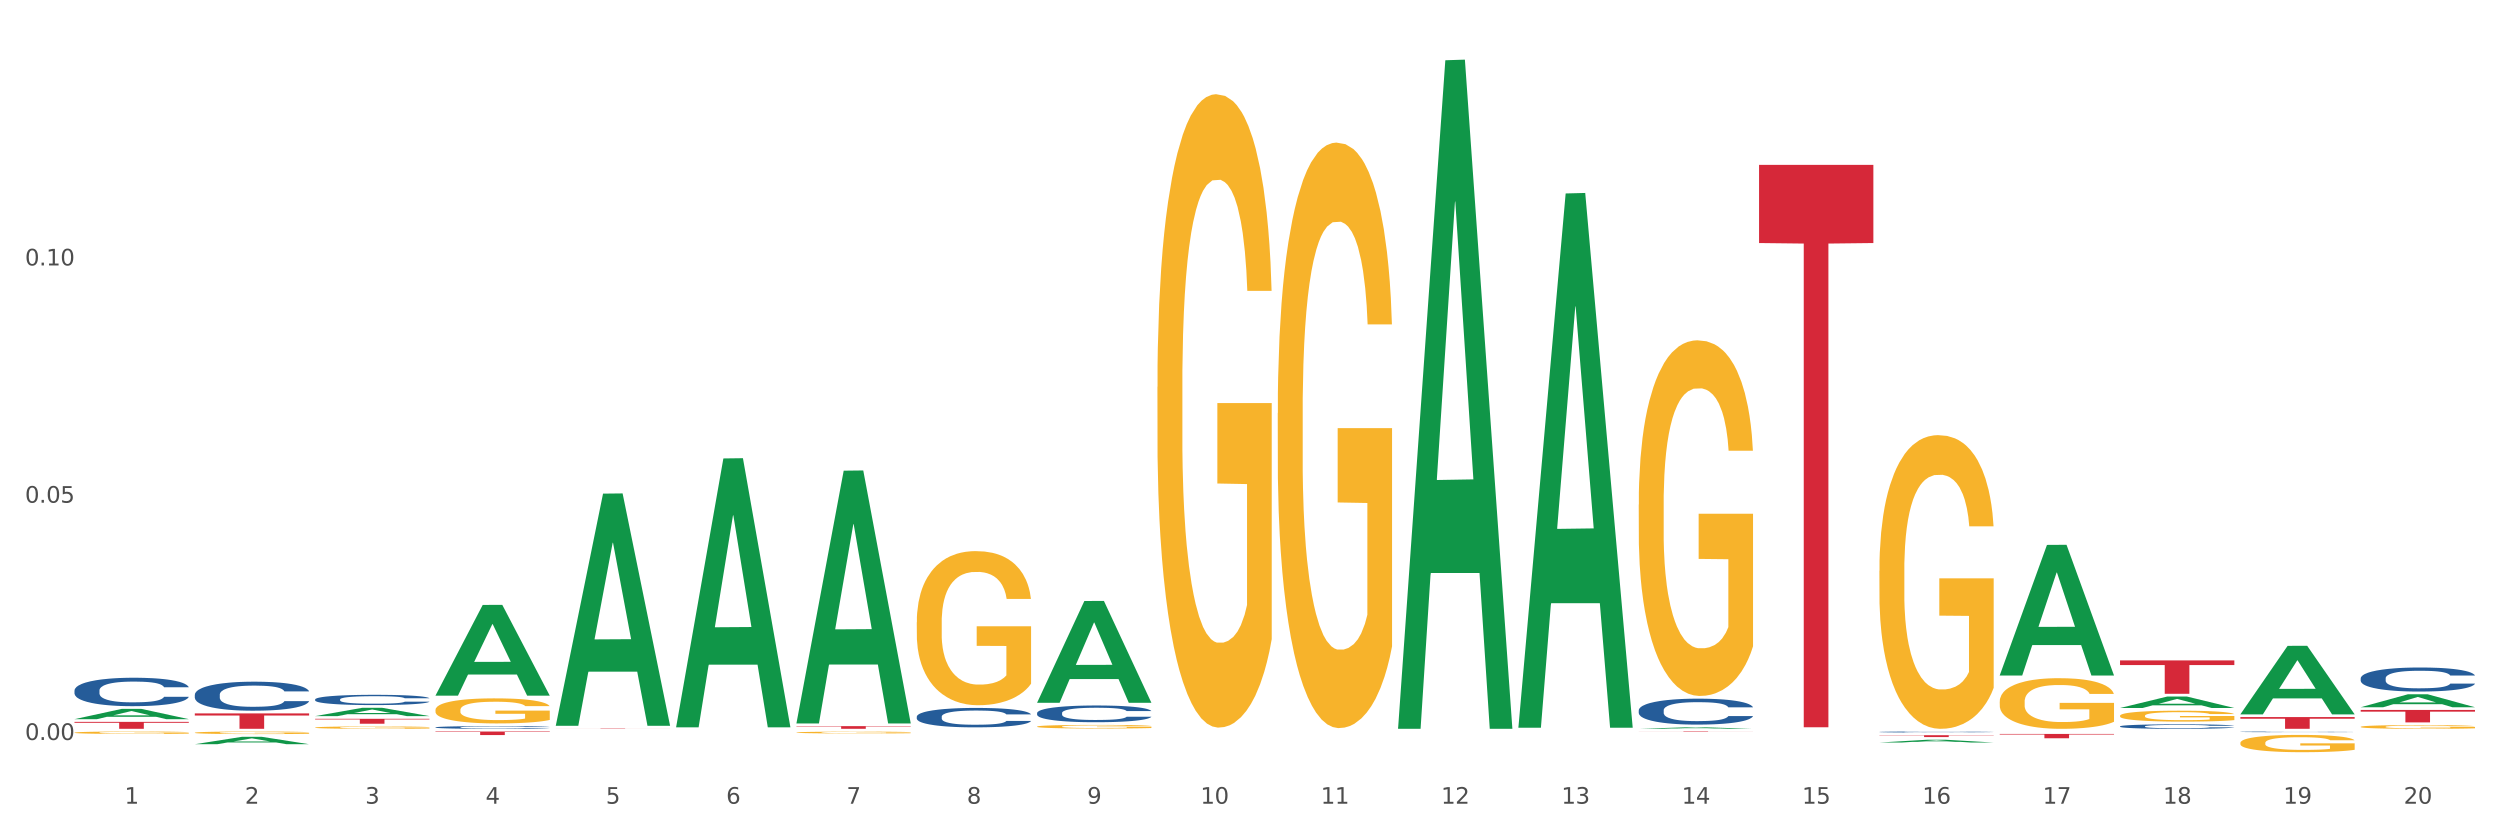 <?xml version="1.0" encoding="utf-8" standalone="no"?>
<!DOCTYPE svg PUBLIC "-//W3C//DTD SVG 1.1//EN"
  "http://www.w3.org/Graphics/SVG/1.1/DTD/svg11.dtd">
<svg xmlns:xlink="http://www.w3.org/1999/xlink" width="1080pt" height="360pt" viewBox="0 0 1080 360" xmlns="http://www.w3.org/2000/svg" version="1.1">
 <rect x="0" y="0" width="1080" height="360" fill="#333333" stroke="none"/>
 <defs>
  <style type="text/css">*{stroke-linejoin: round; stroke-linecap: butt}</style>
 </defs>
 <g id="figure_1">
  <g id="patch_1">
   <path d="M 0 360 
L 1080 360 
L 1080 0 
L 0 0 
z
" style="fill: #ffffff; stroke: #ffffff; stroke-linejoin: miter"/>
  </g>
  <g id="axes_1">
   <g id="matplotlib.axis_1">
    <g id="xtick_1">
     <g id="text_1">
      <!-- 1 -->
      <g style="fill: #4d4d4d" transform="translate(53.812 347.204) scale(0.096 -0.096)">
       <defs>
        <path id="DejaVuSans-31" d="M 794 531 
L 1825 531 
L 1825 4091 
L 703 3866 
L 703 4441 
L 1819 4666 
L 2450 4666 
L 2450 531 
L 3481 531 
L 3481 0 
L 794 0 
L 794 531 
z
" transform="scale(0.016)"/>
       </defs>
       <use xlink:href="#DejaVuSans-31"/>
      </g>
     </g>
    </g>
    <g id="xtick_2">
     <g id="text_2">
      <!-- 2 -->
      <g style="fill: #4d4d4d" transform="translate(105.793 347.204) scale(0.096 -0.096)">
       <defs>
        <path id="DejaVuSans-32" d="M 1228 531 
L 3431 531 
L 3431 0 
L 469 0 
L 469 531 
Q 828 903 1448 1529 
Q 2069 2156 2228 2338 
Q 2531 2678 2651 2914 
Q 2772 3150 2772 3378 
Q 2772 3750 2511 3984 
Q 2250 4219 1831 4219 
Q 1534 4219 1204 4116 
Q 875 4013 500 3803 
L 500 4441 
Q 881 4594 1212 4672 
Q 1544 4750 1819 4750 
Q 2544 4750 2975 4387 
Q 3406 4025 3406 3419 
Q 3406 3131 3298 2873 
Q 3191 2616 2906 2266 
Q 2828 2175 2409 1742 
Q 1991 1309 1228 531 
z
" transform="scale(0.016)"/>
       </defs>
       <use xlink:href="#DejaVuSans-32"/>
      </g>
     </g>
    </g>
    <g id="xtick_3">
     <g id="text_3">
      <!-- 3 -->
      <g style="fill: #4d4d4d" transform="translate(157.774 347.204) scale(0.096 -0.096)">
       <defs>
        <path id="DejaVuSans-33" d="M 2597 2516 
Q 3050 2419 3304 2112 
Q 3559 1806 3559 1356 
Q 3559 666 3084 287 
Q 2609 -91 1734 -91 
Q 1441 -91 1130 -33 
Q 819 25 488 141 
L 488 750 
Q 750 597 1062 519 
Q 1375 441 1716 441 
Q 2309 441 2620 675 
Q 2931 909 2931 1356 
Q 2931 1769 2642 2001 
Q 2353 2234 1838 2234 
L 1294 2234 
L 1294 2753 
L 1863 2753 
Q 2328 2753 2575 2939 
Q 2822 3125 2822 3475 
Q 2822 3834 2567 4026 
Q 2313 4219 1838 4219 
Q 1578 4219 1281 4162 
Q 984 4106 628 3988 
L 628 4550 
Q 988 4650 1302 4700 
Q 1616 4750 1894 4750 
Q 2613 4750 3031 4423 
Q 3450 4097 3450 3541 
Q 3450 3153 3228 2886 
Q 3006 2619 2597 2516 
z
" transform="scale(0.016)"/>
       </defs>
       <use xlink:href="#DejaVuSans-33"/>
      </g>
     </g>
    </g>
    <g id="xtick_4">
     <g id="text_4">
      <!-- 4 -->
      <g style="fill: #4d4d4d" transform="translate(209.756 347.204) scale(0.096 -0.096)">
       <defs>
        <path id="DejaVuSans-34" d="M 2419 4116 
L 825 1625 
L 2419 1625 
L 2419 4116 
z
M 2253 4666 
L 3047 4666 
L 3047 1625 
L 3713 1625 
L 3713 1100 
L 3047 1100 
L 3047 0 
L 2419 0 
L 2419 1100 
L 313 1100 
L 313 1709 
L 2253 4666 
z
" transform="scale(0.016)"/>
       </defs>
       <use xlink:href="#DejaVuSans-34"/>
      </g>
     </g>
    </g>
    <g id="xtick_5">
     <g id="text_5">
      <!-- 5 -->
      <g style="fill: #4d4d4d" transform="translate(261.737 347.204) scale(0.096 -0.096)">
       <defs>
        <path id="DejaVuSans-35" d="M 691 4666 
L 3169 4666 
L 3169 4134 
L 1269 4134 
L 1269 2991 
Q 1406 3038 1543 3061 
Q 1681 3084 1819 3084 
Q 2600 3084 3056 2656 
Q 3513 2228 3513 1497 
Q 3513 744 3044 326 
Q 2575 -91 1722 -91 
Q 1428 -91 1123 -41 
Q 819 9 494 109 
L 494 744 
Q 775 591 1075 516 
Q 1375 441 1709 441 
Q 2250 441 2565 725 
Q 2881 1009 2881 1497 
Q 2881 1984 2565 2268 
Q 2250 2553 1709 2553 
Q 1456 2553 1204 2497 
Q 953 2441 691 2322 
L 691 4666 
z
" transform="scale(0.016)"/>
       </defs>
       <use xlink:href="#DejaVuSans-35"/>
      </g>
     </g>
    </g>
    <g id="xtick_6">
     <g id="text_6">
      <!-- 6 -->
      <g style="fill: #4d4d4d" transform="translate(313.718 347.204) scale(0.096 -0.096)">
       <defs>
        <path id="DejaVuSans-36" d="M 2113 2584 
Q 1688 2584 1439 2293 
Q 1191 2003 1191 1497 
Q 1191 994 1439 701 
Q 1688 409 2113 409 
Q 2538 409 2786 701 
Q 3034 994 3034 1497 
Q 3034 2003 2786 2293 
Q 2538 2584 2113 2584 
z
M 3366 4563 
L 3366 3988 
Q 3128 4100 2886 4159 
Q 2644 4219 2406 4219 
Q 1781 4219 1451 3797 
Q 1122 3375 1075 2522 
Q 1259 2794 1537 2939 
Q 1816 3084 2150 3084 
Q 2853 3084 3261 2657 
Q 3669 2231 3669 1497 
Q 3669 778 3244 343 
Q 2819 -91 2113 -91 
Q 1303 -91 875 529 
Q 447 1150 447 2328 
Q 447 3434 972 4092 
Q 1497 4750 2381 4750 
Q 2619 4750 2861 4703 
Q 3103 4656 3366 4563 
z
" transform="scale(0.016)"/>
       </defs>
       <use xlink:href="#DejaVuSans-36"/>
      </g>
     </g>
    </g>
    <g id="xtick_7">
     <g id="text_7">
      <!-- 7 -->
      <g style="fill: #4d4d4d" transform="translate(365.699 347.204) scale(0.096 -0.096)">
       <defs>
        <path id="DejaVuSans-37" d="M 525 4666 
L 3525 4666 
L 3525 4397 
L 1831 0 
L 1172 0 
L 2766 4134 
L 525 4134 
L 525 4666 
z
" transform="scale(0.016)"/>
       </defs>
       <use xlink:href="#DejaVuSans-37"/>
      </g>
     </g>
    </g>
    <g id="xtick_8">
     <g id="text_8">
      <!-- 8 -->
      <g style="fill: #4d4d4d" transform="translate(417.68 347.204) scale(0.096 -0.096)">
       <defs>
        <path id="DejaVuSans-38" d="M 2034 2216 
Q 1584 2216 1326 1975 
Q 1069 1734 1069 1313 
Q 1069 891 1326 650 
Q 1584 409 2034 409 
Q 2484 409 2743 651 
Q 3003 894 3003 1313 
Q 3003 1734 2745 1975 
Q 2488 2216 2034 2216 
z
M 1403 2484 
Q 997 2584 770 2862 
Q 544 3141 544 3541 
Q 544 4100 942 4425 
Q 1341 4750 2034 4750 
Q 2731 4750 3128 4425 
Q 3525 4100 3525 3541 
Q 3525 3141 3298 2862 
Q 3072 2584 2669 2484 
Q 3125 2378 3379 2068 
Q 3634 1759 3634 1313 
Q 3634 634 3220 271 
Q 2806 -91 2034 -91 
Q 1263 -91 848 271 
Q 434 634 434 1313 
Q 434 1759 690 2068 
Q 947 2378 1403 2484 
z
M 1172 3481 
Q 1172 3119 1398 2916 
Q 1625 2713 2034 2713 
Q 2441 2713 2670 2916 
Q 2900 3119 2900 3481 
Q 2900 3844 2670 4047 
Q 2441 4250 2034 4250 
Q 1625 4250 1398 4047 
Q 1172 3844 1172 3481 
z
" transform="scale(0.016)"/>
       </defs>
       <use xlink:href="#DejaVuSans-38"/>
      </g>
     </g>
    </g>
    <g id="xtick_9">
     <g id="text_9">
      <!-- 9 -->
      <g style="fill: #4d4d4d" transform="translate(469.662 347.204) scale(0.096 -0.096)">
       <defs>
        <path id="DejaVuSans-39" d="M 703 97 
L 703 672 
Q 941 559 1184 500 
Q 1428 441 1663 441 
Q 2288 441 2617 861 
Q 2947 1281 2994 2138 
Q 2813 1869 2534 1725 
Q 2256 1581 1919 1581 
Q 1219 1581 811 2004 
Q 403 2428 403 3163 
Q 403 3881 828 4315 
Q 1253 4750 1959 4750 
Q 2769 4750 3195 4129 
Q 3622 3509 3622 2328 
Q 3622 1225 3098 567 
Q 2575 -91 1691 -91 
Q 1453 -91 1209 -44 
Q 966 3 703 97 
z
M 1959 2075 
Q 2384 2075 2632 2365 
Q 2881 2656 2881 3163 
Q 2881 3666 2632 3958 
Q 2384 4250 1959 4250 
Q 1534 4250 1286 3958 
Q 1038 3666 1038 3163 
Q 1038 2656 1286 2365 
Q 1534 2075 1959 2075 
z
" transform="scale(0.016)"/>
       </defs>
       <use xlink:href="#DejaVuSans-39"/>
      </g>
     </g>
    </g>
    <g id="xtick_10">
     <g id="text_10">
      <!-- 10 -->
      <g style="fill: #4d4d4d" transform="translate(518.589 347.204) scale(0.096 -0.096)">
       <defs>
        <path id="DejaVuSans-30" d="M 2034 4250 
Q 1547 4250 1301 3770 
Q 1056 3291 1056 2328 
Q 1056 1369 1301 889 
Q 1547 409 2034 409 
Q 2525 409 2770 889 
Q 3016 1369 3016 2328 
Q 3016 3291 2770 3770 
Q 2525 4250 2034 4250 
z
M 2034 4750 
Q 2819 4750 3233 4129 
Q 3647 3509 3647 2328 
Q 3647 1150 3233 529 
Q 2819 -91 2034 -91 
Q 1250 -91 836 529 
Q 422 1150 422 2328 
Q 422 3509 836 4129 
Q 1250 4750 2034 4750 
z
" transform="scale(0.016)"/>
       </defs>
       <use xlink:href="#DejaVuSans-31"/>
       <use xlink:href="#DejaVuSans-30" transform="translate(63.623 0)"/>
      </g>
     </g>
    </g>
    <g id="xtick_11">
     <g id="text_11">
      <!-- 11 -->
      <g style="fill: #4d4d4d" transform="translate(570.57 347.204) scale(0.096 -0.096)">
       <use xlink:href="#DejaVuSans-31"/>
       <use xlink:href="#DejaVuSans-31" transform="translate(63.623 0)"/>
      </g>
     </g>
    </g>
    <g id="xtick_12">
     <g id="text_12">
      <!-- 12 -->
      <g style="fill: #4d4d4d" transform="translate(622.551 347.204) scale(0.096 -0.096)">
       <use xlink:href="#DejaVuSans-31"/>
       <use xlink:href="#DejaVuSans-32" transform="translate(63.623 0)"/>
      </g>
     </g>
    </g>
    <g id="xtick_13">
     <g id="text_13">
      <!-- 13 -->
      <g style="fill: #4d4d4d" transform="translate(674.533 347.204) scale(0.096 -0.096)">
       <use xlink:href="#DejaVuSans-31"/>
       <use xlink:href="#DejaVuSans-33" transform="translate(63.623 0)"/>
      </g>
     </g>
    </g>
    <g id="xtick_14">
     <g id="text_14">
      <!-- 14 -->
      <g style="fill: #4d4d4d" transform="translate(726.514 347.204) scale(0.096 -0.096)">
       <use xlink:href="#DejaVuSans-31"/>
       <use xlink:href="#DejaVuSans-34" transform="translate(63.623 0)"/>
      </g>
     </g>
    </g>
    <g id="xtick_15">
     <g id="text_15">
      <!-- 15 -->
      <g style="fill: #4d4d4d" transform="translate(778.495 347.204) scale(0.096 -0.096)">
       <use xlink:href="#DejaVuSans-31"/>
       <use xlink:href="#DejaVuSans-35" transform="translate(63.623 0)"/>
      </g>
     </g>
    </g>
    <g id="xtick_16">
     <g id="text_16">
      <!-- 16 -->
      <g style="fill: #4d4d4d" transform="translate(830.476 347.204) scale(0.096 -0.096)">
       <use xlink:href="#DejaVuSans-31"/>
       <use xlink:href="#DejaVuSans-36" transform="translate(63.623 0)"/>
      </g>
     </g>
    </g>
    <g id="xtick_17">
     <g id="text_17">
      <!-- 17 -->
      <g style="fill: #4d4d4d" transform="translate(882.457 347.204) scale(0.096 -0.096)">
       <use xlink:href="#DejaVuSans-31"/>
       <use xlink:href="#DejaVuSans-37" transform="translate(63.623 0)"/>
      </g>
     </g>
    </g>
    <g id="xtick_18">
     <g id="text_18">
      <!-- 18 -->
      <g style="fill: #4d4d4d" transform="translate(934.439 347.204) scale(0.096 -0.096)">
       <use xlink:href="#DejaVuSans-31"/>
       <use xlink:href="#DejaVuSans-38" transform="translate(63.623 0)"/>
      </g>
     </g>
    </g>
    <g id="xtick_19">
     <g id="text_19">
      <!-- 19 -->
      <g style="fill: #4d4d4d" transform="translate(986.42 347.204) scale(0.096 -0.096)">
       <use xlink:href="#DejaVuSans-31"/>
       <use xlink:href="#DejaVuSans-39" transform="translate(63.623 0)"/>
      </g>
     </g>
    </g>
    <g id="xtick_20">
     <g id="text_20">
      <!-- 20 -->
      <g style="fill: #4d4d4d" transform="translate(1038.401 347.204) scale(0.096 -0.096)">
       <use xlink:href="#DejaVuSans-32"/>
       <use xlink:href="#DejaVuSans-30" transform="translate(63.623 0)"/>
      </g>
     </g>
    </g>
    <g id="xtick_21"/>
    <g id="xtick_22"/>
    <g id="xtick_23"/>
    <g id="xtick_24"/>
    <g id="xtick_25"/>
    <g id="xtick_26"/>
    <g id="xtick_27"/>
    <g id="xtick_28"/>
    <g id="xtick_29"/>
    <g id="xtick_30"/>
    <g id="xtick_31"/>
    <g id="xtick_32"/>
    <g id="xtick_33"/>
    <g id="xtick_34"/>
    <g id="xtick_35"/>
    <g id="xtick_36"/>
    <g id="xtick_37"/>
    <g id="xtick_38"/>
    <g id="xtick_39"/>
   </g>
   <g id="matplotlib.axis_2">
    <g id="ytick_1">
     <g id="text_21">
      <!-- 0.00 -->
      <g style="fill: #4d4d4d" transform="translate(10.8 319.664) scale(0.096 -0.096)">
       <defs>
        <path id="DejaVuSans-2e" d="M 684 794 
L 1344 794 
L 1344 0 
L 684 0 
L 684 794 
z
" transform="scale(0.016)"/>
       </defs>
       <use xlink:href="#DejaVuSans-30"/>
       <use xlink:href="#DejaVuSans-2e" transform="translate(63.623 0)"/>
       <use xlink:href="#DejaVuSans-30" transform="translate(95.41 0)"/>
       <use xlink:href="#DejaVuSans-30" transform="translate(159.033 0)"/>
      </g>
     </g>
    </g>
    <g id="ytick_2">
     <g id="text_22">
      <!-- 0.05 -->
      <g style="fill: #4d4d4d" transform="translate(10.8 217.169) scale(0.096 -0.096)">
       <use xlink:href="#DejaVuSans-30"/>
       <use xlink:href="#DejaVuSans-2e" transform="translate(63.623 0)"/>
       <use xlink:href="#DejaVuSans-30" transform="translate(95.41 0)"/>
       <use xlink:href="#DejaVuSans-35" transform="translate(159.033 0)"/>
      </g>
     </g>
    </g>
    <g id="ytick_3">
     <g id="text_23">
      <!-- 0.10 -->
      <g style="fill: #4d4d4d" transform="translate(10.8 114.674) scale(0.096 -0.096)">
       <use xlink:href="#DejaVuSans-30"/>
       <use xlink:href="#DejaVuSans-2e" transform="translate(63.623 0)"/>
       <use xlink:href="#DejaVuSans-31" transform="translate(95.41 0)"/>
       <use xlink:href="#DejaVuSans-30" transform="translate(159.033 0)"/>
      </g>
     </g>
    </g>
    <g id="ytick_4"/>
    <g id="ytick_5"/>
    <g id="ytick_6"/>
   </g>
   <g id="PolyCollection_1">
    <path d="M 32.175 310.672 
L 32.226 310.668 
L 52.59 306.234 
L 61.041 306.23 
L 81.557 310.68 
L 71.783 310.68 
L 67.353 309.644 
L 46.328 309.644 
L 46.175 309.661 
L 41.899 310.68 
L 32.175 310.68 
L 32.175 310.672 
L 48.975 309.026 
L 64.706 309.021 
L 56.917 307.179 
L 56.815 307.17 
L 56.713 307.183 
L 48.924 309.021 
L 48.975 309.026 
L 32.175 310.672 
z
" clip-path="url(#p17bdbca263)" style="fill: #109648"/>
    <path d="M 240.1 314.708 
L 289.482 314.708 
L 289.482 314.728 
L 270.057 314.728 
L 270.057 314.855 
L 259.408 314.855 
L 259.408 314.728 
L 240.1 314.728 
L 240.1 314.708 
L 240.1 314.708 
z
" clip-path="url(#p17bdbca263)" style="fill: #d62839"/>
    <path d="M 759.912 71.232 
L 809.294 71.232 
L 809.294 104.992 
L 789.869 105.22 
L 789.869 314.165 
L 779.22 314.165 
L 779.22 105.22 
L 759.912 104.992 
L 759.912 71.46 
L 759.912 71.232 
z
" clip-path="url(#p17bdbca263)" style="fill: #d62839"/>
    <path d="M 707.931 316.016 
L 757.313 316.016 
L 757.313 316.043 
L 737.888 316.044 
L 737.888 316.21 
L 727.239 316.21 
L 727.239 316.044 
L 707.931 316.043 
L 707.931 316.017 
L 707.931 316.016 
z
" clip-path="url(#p17bdbca263)" style="fill: #d62839"/>
    <path d="M 811.893 317.606 
L 861.275 317.606 
L 861.275 317.719 
L 841.85 317.719 
L 841.85 318.417 
L 831.201 318.417 
L 831.201 317.719 
L 811.893 317.719 
L 811.893 317.607 
L 811.893 317.606 
z
" clip-path="url(#p17bdbca263)" style="fill: #d62839"/>
    <path d="M 863.874 317.061 
L 913.256 317.061 
L 913.256 317.32 
L 893.831 317.321 
L 893.831 318.923 
L 883.182 318.923 
L 883.182 317.321 
L 863.874 317.32 
L 863.874 317.063 
L 863.874 317.061 
z
" clip-path="url(#p17bdbca263)" style="fill: #d62839"/>
    <path d="M 32.175 311.841 
L 81.557 311.841 
L 81.557 312.26 
L 62.132 312.263 
L 62.132 314.855 
L 51.483 314.855 
L 51.483 312.263 
L 32.175 312.26 
L 32.175 311.844 
L 32.175 311.841 
z
" clip-path="url(#p17bdbca263)" style="fill: #d62839"/>
    <path d="M 84.156 308.189 
L 133.538 308.189 
L 133.538 309.116 
L 114.113 309.122 
L 114.113 314.855 
L 103.464 314.855 
L 103.464 309.122 
L 84.156 309.116 
L 84.156 308.195 
L 84.156 308.189 
z
" clip-path="url(#p17bdbca263)" style="fill: #d62839"/>
    <path d="M 344.062 313.685 
L 393.444 313.685 
L 393.444 313.848 
L 374.019 313.849 
L 374.019 314.855 
L 363.37 314.855 
L 363.37 313.849 
L 344.062 313.848 
L 344.062 313.686 
L 344.062 313.685 
z
" clip-path="url(#p17bdbca263)" style="fill: #d62839"/>
    <path d="M 967.837 316.152 
L 967.895 316.152 
L 967.895 316.144 
L 968.07 316.133 
L 968.712 316.114 
L 969.529 316.1 
L 970.93 316.083 
L 971.689 316.075 
L 972.681 316.067 
L 974.724 316.054 
L 977.059 316.043 
L 978.694 316.037 
L 979.92 316.034 
L 982.663 316.027 
L 984.239 316.024 
L 985.873 316.021 
L 987.274 316.02 
L 989.609 316.018 
L 991.477 316.017 
L 993.637 316.016 
L 995.446 316.017 
L 997.84 316.018 
L 1001.342 316.021 
L 1002.684 316.023 
L 1004.494 316.026 
L 1006.362 316.031 
L 1007.879 316.035 
L 1009.631 316.042 
L 1011.44 316.05 
L 1013.191 316.06 
L 1014.417 316.07 
L 1015.409 316.08 
L 1016.285 316.092 
L 1016.927 316.106 
L 1017.219 316.117 
L 1006.537 316.117 
L 1006.245 316.107 
L 1005.661 316.096 
L 1005.078 316.089 
L 1004.435 316.083 
L 1003.443 316.076 
L 1002.568 316.071 
L 1001.108 316.066 
L 999.766 316.063 
L 998.657 316.061 
L 997.314 316.059 
L 994.454 316.057 
L 992.411 316.057 
L 991.127 316.058 
L 989.551 316.059 
L 988.208 316.061 
L 986.632 316.065 
L 985.406 316.068 
L 984.181 316.073 
L 983.48 316.076 
L 982.429 316.082 
L 981.729 316.087 
L 980.795 316.096 
L 980.27 316.102 
L 979.336 316.117 
L 978.927 316.129 
L 978.752 316.137 
L 978.635 316.146 
L 978.635 316.189 
L 978.986 316.208 
L 979.277 316.216 
L 979.744 316.226 
L 980.62 316.238 
L 981.904 316.25 
L 983.247 316.258 
L 984.356 316.263 
L 985.406 316.267 
L 986.457 316.27 
L 987.741 316.273 
L 988.792 316.275 
L 990.368 316.276 
L 992.236 316.277 
L 993.695 316.277 
L 996.672 316.276 
L 998.015 316.274 
L 999.299 316.272 
L 1000.7 316.269 
L 1001.809 316.266 
L 1002.451 316.264 
L 1003.502 316.258 
L 1004.319 316.253 
L 1005.019 316.247 
L 1005.486 316.241 
L 1006.012 316.233 
L 1006.42 316.223 
L 1006.537 316.218 
L 1017.219 316.218 
L 1016.985 316.228 
L 1016.577 316.238 
L 1015.76 316.251 
L 1015.117 316.258 
L 1014.125 316.267 
L 1013.074 316.275 
L 1011.615 316.284 
L 1010.273 316.29 
L 1008.872 316.295 
L 1007.354 316.3 
L 1004.611 316.307 
L 1003.618 316.309 
L 1001.517 316.313 
L 999.883 316.314 
L 997.489 316.316 
L 995.038 316.317 
L 992.469 316.318 
L 990.193 316.317 
L 987.683 316.316 
L 986.107 316.314 
L 984.356 316.311 
L 982.313 316.308 
L 980.386 316.303 
L 978.577 316.297 
L 976.884 316.291 
L 975.308 316.284 
L 973.265 316.272 
L 971.748 316.261 
L 970.638 316.25 
L 969.88 316.241 
L 969.121 316.229 
L 968.712 316.221 
L 968.07 316.202 
L 967.837 316.184 
L 967.837 316.152 
z
" clip-path="url(#p17bdbca263)" style="fill: #255c99"/>
    <path d="M 707.931 306.858 
L 707.989 306.848 
L 707.989 306.561 
L 708.164 306.172 
L 708.806 305.455 
L 709.623 304.913 
L 711.024 304.278 
L 711.783 304.012 
L 712.775 303.715 
L 714.818 303.234 
L 717.153 302.824 
L 718.788 302.599 
L 720.014 302.456 
L 722.757 302.2 
L 724.333 302.087 
L 725.967 301.995 
L 727.368 301.933 
L 729.703 301.862 
L 731.571 301.831 
L 733.731 301.821 
L 735.54 301.831 
L 737.934 301.872 
L 741.436 301.995 
L 742.778 302.067 
L 744.588 302.189 
L 746.456 302.353 
L 747.973 302.517 
L 749.725 302.752 
L 751.534 303.06 
L 753.285 303.449 
L 754.511 303.807 
L 755.503 304.186 
L 756.379 304.647 
L 757.021 305.148 
L 757.313 305.568 
L 746.631 305.568 
L 746.339 305.189 
L 745.755 304.78 
L 745.172 304.503 
L 744.529 304.278 
L 743.537 304.022 
L 742.662 303.858 
L 741.202 303.664 
L 739.86 303.541 
L 738.751 303.469 
L 737.408 303.408 
L 734.548 303.346 
L 732.505 303.346 
L 731.221 303.367 
L 729.645 303.418 
L 728.302 303.49 
L 726.726 303.612 
L 725.5 303.746 
L 724.275 303.92 
L 723.574 304.042 
L 722.523 304.268 
L 721.823 304.452 
L 720.889 304.769 
L 720.364 304.995 
L 719.43 305.578 
L 719.021 306.008 
L 718.846 306.305 
L 718.729 306.633 
L 718.729 308.23 
L 719.08 308.947 
L 719.371 309.254 
L 719.838 309.602 
L 720.714 310.052 
L 721.998 310.492 
L 723.341 310.81 
L 724.45 311.004 
L 725.5 311.148 
L 726.551 311.26 
L 727.835 311.363 
L 728.886 311.424 
L 730.462 311.486 
L 732.33 311.516 
L 733.789 311.516 
L 736.766 311.465 
L 738.109 311.414 
L 739.393 311.342 
L 740.794 311.23 
L 741.903 311.107 
L 742.545 311.015 
L 743.596 310.82 
L 744.413 310.615 
L 745.113 310.38 
L 745.58 310.175 
L 746.105 309.868 
L 746.514 309.52 
L 746.631 309.336 
L 757.313 309.336 
L 757.079 309.704 
L 756.671 310.062 
L 755.853 310.544 
L 755.211 310.82 
L 754.219 311.158 
L 753.168 311.445 
L 751.709 311.762 
L 750.367 311.998 
L 748.966 312.202 
L 747.448 312.387 
L 744.705 312.643 
L 743.712 312.714 
L 741.611 312.837 
L 739.976 312.909 
L 737.583 312.98 
L 735.132 313.021 
L 732.563 313.032 
L 730.287 313.011 
L 727.777 312.95 
L 726.201 312.888 
L 724.45 312.796 
L 722.407 312.653 
L 720.48 312.479 
L 718.671 312.274 
L 716.978 312.038 
L 715.402 311.772 
L 713.359 311.332 
L 711.842 310.902 
L 710.732 310.503 
L 709.974 310.165 
L 709.215 309.735 
L 708.806 309.438 
L 708.164 308.721 
L 707.931 308.056 
L 707.931 306.858 
z
" clip-path="url(#p17bdbca263)" style="fill: #255c99"/>
    <path d="M 811.893 316.209 
L 811.951 316.209 
L 811.951 316.198 
L 812.127 316.183 
L 812.769 316.155 
L 813.586 316.135 
L 814.987 316.11 
L 815.746 316.1 
L 816.738 316.089 
L 818.781 316.071 
L 821.116 316.055 
L 822.75 316.046 
L 823.976 316.041 
L 826.719 316.031 
L 828.295 316.027 
L 829.93 316.023 
L 831.331 316.021 
L 833.666 316.018 
L 835.533 316.017 
L 837.693 316.016 
L 839.503 316.017 
L 841.896 316.018 
L 845.398 316.023 
L 846.741 316.026 
L 848.55 316.031 
L 850.418 316.037 
L 851.936 316.043 
L 853.687 316.052 
L 855.496 316.064 
L 857.248 316.079 
L 858.473 316.092 
L 859.466 316.107 
L 860.341 316.125 
L 860.983 316.144 
L 861.275 316.16 
L 850.593 316.16 
L 850.301 316.145 
L 849.718 316.13 
L 849.134 316.119 
L 848.492 316.11 
L 847.5 316.101 
L 846.624 316.094 
L 845.165 316.087 
L 843.822 316.082 
L 842.713 316.08 
L 841.371 316.077 
L 838.51 316.075 
L 836.467 316.075 
L 835.183 316.076 
L 833.607 316.078 
L 832.265 316.08 
L 830.689 316.085 
L 829.463 316.09 
L 828.237 316.097 
L 827.537 316.101 
L 826.486 316.11 
L 825.785 316.117 
L 824.851 316.129 
L 824.326 316.138 
L 823.392 316.16 
L 822.984 316.177 
L 822.808 316.188 
L 822.692 316.2 
L 822.692 316.262 
L 823.042 316.289 
L 823.334 316.301 
L 823.801 316.314 
L 824.676 316.331 
L 825.961 316.348 
L 827.303 316.36 
L 828.412 316.368 
L 829.463 316.373 
L 830.513 316.377 
L 831.798 316.381 
L 832.848 316.384 
L 834.424 316.386 
L 836.292 316.387 
L 837.752 316.387 
L 840.728 316.385 
L 842.071 316.383 
L 843.355 316.38 
L 844.756 316.376 
L 845.865 316.371 
L 846.507 316.368 
L 847.558 316.361 
L 848.375 316.353 
L 849.076 316.344 
L 849.543 316.336 
L 850.068 316.324 
L 850.476 316.311 
L 850.593 316.304 
L 861.275 316.304 
L 861.042 316.318 
L 860.633 316.332 
L 859.816 316.35 
L 859.174 316.361 
L 858.182 316.373 
L 857.131 316.384 
L 855.672 316.397 
L 854.329 316.406 
L 852.928 316.413 
L 851.41 316.42 
L 848.667 316.43 
L 847.675 316.433 
L 845.573 316.438 
L 843.939 316.44 
L 841.546 316.443 
L 839.094 316.445 
L 836.526 316.445 
L 834.249 316.444 
L 831.739 316.442 
L 830.163 316.44 
L 828.412 316.436 
L 826.369 316.431 
L 824.443 316.424 
L 822.633 316.416 
L 820.941 316.407 
L 819.365 316.397 
L 817.322 316.38 
L 815.804 316.364 
L 814.695 316.348 
L 813.936 316.335 
L 813.177 316.319 
L 812.769 316.308 
L 812.127 316.28 
L 811.893 316.255 
L 811.893 316.209 
z
" clip-path="url(#p17bdbca263)" style="fill: #255c99"/>
    <path d="M 915.855 309.203 
L 915.914 309.198 
L 915.914 309.043 
L 916.03 308.909 
L 916.613 308.586 
L 917.488 308.319 
L 918.129 308.177 
L 918.771 308.06 
L 919.529 307.944 
L 920.461 307.823 
L 922.152 307.646 
L 923.202 307.556 
L 924.484 307.461 
L 926.816 307.323 
L 928.507 307.245 
L 930.256 307.181 
L 933.113 307.103 
L 934.979 307.069 
L 936.961 307.043 
L 939.351 307.025 
L 941.159 307.021 
L 945.123 307.034 
L 948.505 307.073 
L 950.137 307.103 
L 952.236 307.155 
L 953.344 307.189 
L 955.151 307.258 
L 957.017 307.349 
L 958.3 307.426 
L 960.224 307.573 
L 961.681 307.72 
L 963.022 307.901 
L 963.722 308.026 
L 964.246 308.142 
L 964.713 308.276 
L 965.179 308.487 
L 954.685 308.487 
L 954.277 308.336 
L 953.635 308.194 
L 952.703 308.056 
L 951.886 307.97 
L 950.487 307.862 
L 949.204 307.793 
L 947.863 307.741 
L 946.231 307.698 
L 944.948 307.676 
L 943.141 307.659 
L 939.585 307.664 
L 937.194 307.698 
L 935.562 307.741 
L 934.512 307.78 
L 933.579 307.823 
L 932.53 307.883 
L 931.306 307.974 
L 930.431 308.056 
L 929.557 308.159 
L 928.857 308.263 
L 928.216 308.383 
L 927.691 308.513 
L 927.283 308.646 
L 926.933 308.81 
L 926.641 309.082 
L 926.641 309.673 
L 926.758 309.806 
L 927.05 309.983 
L 927.399 310.117 
L 927.982 310.276 
L 928.507 310.384 
L 929.498 310.539 
L 930.606 310.668 
L 931.48 310.75 
L 932.355 310.819 
L 933.871 310.914 
L 935.562 310.992 
L 937.019 311.039 
L 939.002 311.082 
L 940.342 311.1 
L 941.509 311.108 
L 944.365 311.108 
L 946.406 311.095 
L 948.68 311.065 
L 950.429 311.026 
L 951.886 310.979 
L 953.519 310.901 
L 954.568 310.828 
L 954.568 309.927 
L 941.742 309.923 
L 941.742 309.323 
L 965.238 309.323 
L 965.238 311.082 
L 964.246 311.173 
L 963.139 311.255 
L 961.973 311.328 
L 960.224 311.419 
L 958.125 311.505 
L 956.259 311.565 
L 954.277 311.617 
L 951.945 311.664 
L 948.913 311.708 
L 947.047 311.725 
L 944.715 311.738 
L 941.975 311.742 
L 939.585 311.733 
L 937.252 311.712 
L 934.804 311.673 
L 932.413 311.617 
L 930.606 311.561 
L 928.799 311.492 
L 926.875 311.401 
L 925.359 311.315 
L 924.193 311.238 
L 922.91 311.138 
L 921.511 311.009 
L 920.461 310.893 
L 919.529 310.772 
L 918.537 310.617 
L 917.838 310.483 
L 917.138 310.315 
L 916.73 310.19 
L 916.264 309.996 
L 915.914 309.724 
L 915.855 309.203 
z
" clip-path="url(#p17bdbca263)" style="fill: #f7b32b"/>
    <path d="M 915.855 313.78 
L 915.914 313.779 
L 915.914 313.729 
L 916.089 313.661 
L 916.731 313.536 
L 917.548 313.442 
L 918.949 313.331 
L 919.708 313.285 
L 920.7 313.233 
L 922.743 313.149 
L 925.078 313.078 
L 926.713 313.039 
L 927.938 313.014 
L 930.682 312.969 
L 932.258 312.949 
L 933.892 312.933 
L 935.293 312.923 
L 937.628 312.91 
L 939.496 312.905 
L 941.656 312.903 
L 943.465 312.905 
L 945.858 312.912 
L 949.361 312.933 
L 950.703 312.946 
L 952.513 312.967 
L 954.381 312.996 
L 955.898 313.024 
L 957.649 313.065 
L 959.459 313.119 
L 961.21 313.187 
L 962.436 313.249 
L 963.428 313.315 
L 964.304 313.395 
L 964.946 313.483 
L 965.238 313.556 
L 954.556 313.556 
L 954.264 313.49 
L 953.68 313.418 
L 953.096 313.37 
L 952.454 313.331 
L 951.462 313.286 
L 950.586 313.258 
L 949.127 313.224 
L 947.785 313.203 
L 946.676 313.19 
L 945.333 313.179 
L 942.473 313.169 
L 940.43 313.169 
L 939.146 313.172 
L 937.57 313.181 
L 936.227 313.194 
L 934.651 313.215 
L 933.425 313.238 
L 932.199 313.269 
L 931.499 313.29 
L 930.448 313.329 
L 929.748 313.361 
L 928.814 313.417 
L 928.289 313.456 
L 927.355 313.557 
L 926.946 313.632 
L 926.771 313.684 
L 926.654 313.741 
L 926.654 314.019 
L 927.004 314.144 
L 927.296 314.198 
L 927.763 314.258 
L 928.639 314.337 
L 929.923 314.413 
L 931.265 314.469 
L 932.375 314.502 
L 933.425 314.527 
L 934.476 314.547 
L 935.76 314.565 
L 936.811 314.576 
L 938.387 314.586 
L 940.255 314.592 
L 941.714 314.592 
L 944.691 314.583 
L 946.033 314.574 
L 947.318 314.561 
L 948.719 314.542 
L 949.828 314.52 
L 950.47 314.504 
L 951.52 314.47 
L 952.338 314.435 
L 953.038 314.394 
L 953.505 314.358 
L 954.03 314.305 
L 954.439 314.244 
L 954.556 314.212 
L 965.238 314.212 
L 965.004 314.276 
L 964.596 314.338 
L 963.778 314.422 
L 963.136 314.47 
L 962.144 314.529 
L 961.093 314.579 
L 959.634 314.634 
L 958.291 314.675 
L 956.89 314.711 
L 955.373 314.743 
L 952.629 314.788 
L 951.637 314.8 
L 949.536 314.822 
L 947.901 314.834 
L 945.508 314.847 
L 943.056 314.854 
L 940.488 314.855 
L 938.212 314.852 
L 935.702 314.841 
L 934.126 314.831 
L 932.375 314.814 
L 930.332 314.789 
L 928.405 314.759 
L 926.596 314.724 
L 924.903 314.683 
L 923.327 314.636 
L 921.284 314.559 
L 919.766 314.485 
L 918.657 314.415 
L 917.898 314.356 
L 917.14 314.281 
L 916.731 314.23 
L 916.089 314.105 
L 915.855 313.989 
L 915.855 313.78 
z
" clip-path="url(#p17bdbca263)" style="fill: #255c99"/>
    <path d="M 967.837 320.931 
L 967.895 320.924 
L 967.895 320.679 
L 968.012 320.467 
L 968.595 319.955 
L 969.469 319.532 
L 970.11 319.307 
L 970.752 319.123 
L 971.51 318.939 
L 972.443 318.748 
L 974.133 318.468 
L 975.183 318.325 
L 976.465 318.175 
L 978.798 317.956 
L 980.488 317.834 
L 982.237 317.731 
L 985.094 317.608 
L 986.96 317.554 
L 988.942 317.513 
L 991.333 317.486 
L 993.14 317.479 
L 997.104 317.499 
L 1000.486 317.561 
L 1002.118 317.608 
L 1004.217 317.69 
L 1005.325 317.745 
L 1007.132 317.854 
L 1008.998 317.997 
L 1010.281 318.12 
L 1012.205 318.352 
L 1013.662 318.584 
L 1015.003 318.871 
L 1015.703 319.068 
L 1016.228 319.253 
L 1016.694 319.464 
L 1017.16 319.798 
L 1006.666 319.798 
L 1006.258 319.56 
L 1005.617 319.335 
L 1004.684 319.116 
L 1003.868 318.98 
L 1002.468 318.809 
L 1001.186 318.7 
L 999.845 318.618 
L 998.212 318.55 
L 996.93 318.516 
L 995.122 318.489 
L 991.566 318.495 
L 989.175 318.55 
L 987.543 318.618 
L 986.493 318.68 
L 985.561 318.748 
L 984.511 318.843 
L 983.287 318.987 
L 982.412 319.116 
L 981.538 319.28 
L 980.838 319.444 
L 980.197 319.635 
L 979.672 319.839 
L 979.264 320.051 
L 978.914 320.31 
L 978.623 320.74 
L 978.623 321.675 
L 978.739 321.886 
L 979.031 322.166 
L 979.381 322.377 
L 979.964 322.63 
L 980.488 322.8 
L 981.479 323.046 
L 982.587 323.251 
L 983.462 323.38 
L 984.336 323.489 
L 985.852 323.64 
L 987.543 323.762 
L 989 323.837 
L 990.983 323.906 
L 992.324 323.933 
L 993.49 323.947 
L 996.347 323.947 
L 998.387 323.926 
L 1000.661 323.878 
L 1002.41 323.817 
L 1003.868 323.742 
L 1005.5 323.619 
L 1006.549 323.503 
L 1006.549 322.077 
L 993.723 322.07 
L 993.723 321.122 
L 1017.219 321.122 
L 1017.219 323.906 
L 1016.228 324.049 
L 1015.12 324.179 
L 1013.954 324.295 
L 1012.205 324.438 
L 1010.106 324.574 
L 1008.24 324.67 
L 1006.258 324.752 
L 1003.926 324.827 
L 1000.894 324.895 
L 999.028 324.922 
L 996.696 324.943 
L 993.956 324.95 
L 991.566 324.936 
L 989.234 324.902 
L 986.785 324.84 
L 984.395 324.752 
L 982.587 324.663 
L 980.78 324.554 
L 978.856 324.411 
L 977.34 324.274 
L 976.174 324.151 
L 974.891 323.994 
L 973.492 323.79 
L 972.443 323.605 
L 971.51 323.414 
L 970.519 323.169 
L 969.819 322.957 
L 969.119 322.691 
L 968.711 322.493 
L 968.245 322.186 
L 967.895 321.757 
L 967.837 320.931 
z
" clip-path="url(#p17bdbca263)" style="fill: #f7b32b"/>
    <path d="M 1019.818 293.029 
L 1019.876 293.019 
L 1019.876 292.754 
L 1020.051 292.393 
L 1020.693 291.729 
L 1021.511 291.226 
L 1022.912 290.638 
L 1023.67 290.391 
L 1024.663 290.116 
L 1026.706 289.67 
L 1029.041 289.29 
L 1030.675 289.082 
L 1031.901 288.949 
L 1034.644 288.712 
L 1036.22 288.607 
L 1037.855 288.522 
L 1039.256 288.465 
L 1041.59 288.398 
L 1043.458 288.37 
L 1045.618 288.361 
L 1047.427 288.37 
L 1049.821 288.408 
L 1053.323 288.522 
L 1054.666 288.588 
L 1056.475 288.702 
L 1058.343 288.854 
L 1059.861 289.006 
L 1061.612 289.224 
L 1063.421 289.509 
L 1065.172 289.869 
L 1066.398 290.201 
L 1067.39 290.552 
L 1068.266 290.979 
L 1068.908 291.444 
L 1069.2 291.833 
L 1058.518 291.833 
L 1058.226 291.482 
L 1057.642 291.103 
L 1057.059 290.846 
L 1056.417 290.638 
L 1055.424 290.401 
L 1054.549 290.249 
L 1053.09 290.068 
L 1051.747 289.955 
L 1050.638 289.888 
L 1049.295 289.831 
L 1046.435 289.774 
L 1044.392 289.774 
L 1043.108 289.793 
L 1041.532 289.841 
L 1040.189 289.907 
L 1038.613 290.021 
L 1037.388 290.144 
L 1036.162 290.306 
L 1035.461 290.419 
L 1034.411 290.628 
L 1033.71 290.799 
L 1032.776 291.093 
L 1032.251 291.302 
L 1031.317 291.843 
L 1030.908 292.241 
L 1030.733 292.516 
L 1030.617 292.82 
L 1030.617 294.3 
L 1030.967 294.964 
L 1031.259 295.249 
L 1031.726 295.572 
L 1032.601 295.989 
L 1033.885 296.397 
L 1035.228 296.691 
L 1036.337 296.872 
L 1037.388 297.004 
L 1038.438 297.109 
L 1039.722 297.204 
L 1040.773 297.261 
L 1042.349 297.317 
L 1044.217 297.346 
L 1045.676 297.346 
L 1048.653 297.298 
L 1049.996 297.251 
L 1051.28 297.185 
L 1052.681 297.08 
L 1053.79 296.966 
L 1054.432 296.881 
L 1055.483 296.701 
L 1056.3 296.511 
L 1057 296.293 
L 1057.467 296.103 
L 1057.993 295.818 
L 1058.401 295.496 
L 1058.518 295.325 
L 1069.2 295.325 
L 1068.967 295.667 
L 1068.558 295.999 
L 1067.741 296.445 
L 1067.099 296.701 
L 1066.106 297.014 
L 1065.056 297.28 
L 1063.596 297.574 
L 1062.254 297.792 
L 1060.853 297.982 
L 1059.335 298.152 
L 1056.592 298.39 
L 1055.599 298.456 
L 1053.498 298.57 
L 1051.864 298.636 
L 1049.47 298.703 
L 1047.019 298.741 
L 1044.451 298.75 
L 1042.174 298.731 
L 1039.664 298.674 
L 1038.088 298.617 
L 1036.337 298.532 
L 1034.294 298.399 
L 1032.368 298.238 
L 1030.558 298.048 
L 1028.865 297.83 
L 1027.289 297.583 
L 1025.246 297.175 
L 1023.729 296.777 
L 1022.62 296.407 
L 1021.861 296.093 
L 1021.102 295.695 
L 1020.693 295.42 
L 1020.051 294.756 
L 1019.818 294.139 
L 1019.818 293.029 
z
" clip-path="url(#p17bdbca263)" style="fill: #255c99"/>
    <path d="M 551.987 178.484 
L 552.045 178.253 
L 552.045 169.937 
L 552.162 162.776 
L 552.745 145.45 
L 553.619 131.128 
L 554.261 123.504 
L 554.902 117.267 
L 555.66 111.03 
L 556.593 104.562 
L 558.284 95.09 
L 559.333 90.239 
L 560.616 85.157 
L 562.948 77.765 
L 564.639 73.607 
L 566.388 70.142 
L 569.245 65.984 
L 571.11 64.135 
L 573.093 62.749 
L 575.483 61.825 
L 577.29 61.594 
L 581.255 62.287 
L 584.636 64.366 
L 586.269 65.984 
L 588.368 68.756 
L 589.475 70.604 
L 591.283 74.3 
L 593.149 79.151 
L 594.431 83.309 
L 596.355 91.163 
L 597.813 99.018 
L 599.154 108.72 
L 599.853 115.419 
L 600.378 121.656 
L 600.844 128.818 
L 601.311 140.137 
L 590.816 140.137 
L 590.408 132.052 
L 589.767 124.428 
L 588.834 117.036 
L 588.018 112.416 
L 586.619 106.641 
L 585.336 102.945 
L 583.995 100.173 
L 582.363 97.863 
L 581.08 96.708 
L 579.273 95.783 
L 575.716 96.014 
L 573.326 97.863 
L 571.693 100.173 
L 570.644 102.252 
L 569.711 104.562 
L 568.662 107.796 
L 567.437 112.647 
L 566.563 117.036 
L 565.688 122.58 
L 564.988 128.125 
L 564.347 134.593 
L 563.822 141.523 
L 563.414 148.684 
L 563.064 157.462 
L 562.773 172.016 
L 562.773 203.664 
L 562.89 210.825 
L 563.181 220.296 
L 563.531 227.458 
L 564.114 236.005 
L 564.639 241.78 
L 565.63 250.096 
L 566.738 257.027 
L 567.612 261.416 
L 568.487 265.112 
L 570.002 270.194 
L 571.693 274.352 
L 573.151 276.893 
L 575.133 279.203 
L 576.474 280.127 
L 577.64 280.589 
L 580.497 280.589 
L 582.537 279.896 
L 584.811 278.279 
L 586.56 276.2 
L 588.018 273.659 
L 589.65 269.501 
L 590.7 265.574 
L 590.7 217.293 
L 577.873 217.062 
L 577.873 184.952 
L 601.369 184.952 
L 601.369 279.203 
L 600.378 284.054 
L 599.27 288.444 
L 598.104 292.371 
L 596.355 297.222 
L 594.256 301.842 
L 592.391 305.076 
L 590.408 307.848 
L 588.076 310.389 
L 585.044 312.699 
L 583.179 313.623 
L 580.847 314.316 
L 578.107 314.547 
L 575.716 314.085 
L 573.384 312.93 
L 570.935 310.851 
L 568.545 307.848 
L 566.738 304.845 
L 564.93 301.149 
L 563.006 296.298 
L 561.49 291.678 
L 560.324 287.52 
L 559.042 282.206 
L 557.642 275.276 
L 556.593 269.039 
L 555.66 262.571 
L 554.669 254.255 
L 553.969 247.093 
L 553.27 238.084 
L 552.862 231.385 
L 552.395 220.989 
L 552.045 206.436 
L 551.987 178.484 
z
" clip-path="url(#p17bdbca263)" style="fill: #f7b32b"/>
    <path d="M 707.931 218.01 
L 707.989 217.87 
L 707.989 212.818 
L 708.106 208.468 
L 708.689 197.944 
L 709.563 189.244 
L 710.204 184.614 
L 710.846 180.825 
L 711.604 177.036 
L 712.537 173.107 
L 714.227 167.354 
L 715.277 164.407 
L 716.559 161.32 
L 718.891 156.83 
L 720.582 154.304 
L 722.331 152.199 
L 725.188 149.674 
L 727.054 148.551 
L 729.036 147.709 
L 731.427 147.148 
L 733.234 147.007 
L 737.198 147.428 
L 740.58 148.691 
L 742.212 149.674 
L 744.311 151.357 
L 745.419 152.48 
L 747.226 154.725 
L 749.092 157.672 
L 750.375 160.198 
L 752.299 164.969 
L 753.756 169.74 
L 755.097 175.633 
L 755.797 179.702 
L 756.322 183.491 
L 756.788 187.841 
L 757.254 194.717 
L 746.76 194.717 
L 746.352 189.806 
L 745.711 185.175 
L 744.778 180.685 
L 743.962 177.878 
L 742.562 174.37 
L 741.28 172.125 
L 739.939 170.441 
L 738.306 169.038 
L 737.024 168.336 
L 735.216 167.775 
L 731.66 167.915 
L 729.269 169.038 
L 727.637 170.441 
L 726.587 171.704 
L 725.655 173.107 
L 724.605 175.072 
L 723.381 178.019 
L 722.506 180.685 
L 721.632 184.052 
L 720.932 187.42 
L 720.291 191.349 
L 719.766 195.559 
L 719.358 199.909 
L 719.008 205.241 
L 718.717 214.081 
L 718.717 233.305 
L 718.833 237.655 
L 719.125 243.408 
L 719.475 247.758 
L 720.058 252.95 
L 720.582 256.458 
L 721.573 261.51 
L 722.681 265.72 
L 723.556 268.386 
L 724.43 270.631 
L 725.946 273.718 
L 727.637 276.244 
L 729.094 277.787 
L 731.077 279.191 
L 732.418 279.752 
L 733.584 280.032 
L 736.441 280.032 
L 738.481 279.611 
L 740.755 278.629 
L 742.504 277.366 
L 743.962 275.823 
L 745.594 273.297 
L 746.643 270.912 
L 746.643 241.584 
L 733.817 241.444 
L 733.817 221.939 
L 757.313 221.939 
L 757.313 279.191 
L 756.322 282.137 
L 755.214 284.803 
L 754.048 287.189 
L 752.299 290.136 
L 750.2 292.942 
L 748.334 294.907 
L 746.352 296.59 
L 744.02 298.134 
L 740.988 299.537 
L 739.122 300.098 
L 736.79 300.519 
L 734.05 300.66 
L 731.66 300.379 
L 729.328 299.678 
L 726.879 298.415 
L 724.489 296.59 
L 722.681 294.766 
L 720.874 292.521 
L 718.95 289.574 
L 717.434 286.768 
L 716.268 284.242 
L 714.985 281.015 
L 713.586 276.805 
L 712.537 273.016 
L 711.604 269.087 
L 710.613 264.036 
L 709.913 259.686 
L 709.213 254.213 
L 708.805 250.144 
L 708.339 243.829 
L 707.989 234.989 
L 707.931 218.01 
z
" clip-path="url(#p17bdbca263)" style="fill: #f7b32b"/>
    <path d="M 811.893 246.605 
L 811.951 246.489 
L 811.951 242.317 
L 812.068 238.725 
L 812.651 230.035 
L 813.526 222.85 
L 814.167 219.027 
L 814.808 215.898 
L 815.566 212.769 
L 816.499 209.525 
L 818.19 204.774 
L 819.239 202.34 
L 820.522 199.791 
L 822.854 196.083 
L 824.545 193.997 
L 826.294 192.259 
L 829.151 190.174 
L 831.016 189.247 
L 832.999 188.551 
L 835.389 188.088 
L 837.196 187.972 
L 841.161 188.32 
L 844.542 189.362 
L 846.175 190.174 
L 848.274 191.564 
L 849.381 192.491 
L 851.189 194.345 
L 853.055 196.778 
L 854.337 198.864 
L 856.261 202.804 
L 857.719 206.744 
L 859.06 211.61 
L 859.759 214.971 
L 860.284 218.1 
L 860.75 221.692 
L 861.217 227.37 
L 850.722 227.37 
L 850.314 223.314 
L 849.673 219.49 
L 848.74 215.782 
L 847.924 213.465 
L 846.525 210.568 
L 845.242 208.714 
L 843.901 207.323 
L 842.269 206.164 
L 840.986 205.585 
L 839.179 205.121 
L 835.622 205.237 
L 833.232 206.164 
L 831.599 207.323 
L 830.55 208.366 
L 829.617 209.525 
L 828.568 211.147 
L 827.343 213.58 
L 826.469 215.782 
L 825.594 218.563 
L 824.894 221.344 
L 824.253 224.589 
L 823.728 228.065 
L 823.32 231.657 
L 822.971 236.06 
L 822.679 243.36 
L 822.679 259.235 
L 822.796 262.827 
L 823.087 267.578 
L 823.437 271.17 
L 824.02 275.458 
L 824.545 278.355 
L 825.536 282.526 
L 826.644 286.002 
L 827.518 288.204 
L 828.393 290.058 
L 829.908 292.607 
L 831.599 294.693 
L 833.057 295.968 
L 835.039 297.127 
L 836.38 297.59 
L 837.546 297.822 
L 840.403 297.822 
L 842.444 297.474 
L 844.717 296.663 
L 846.466 295.62 
L 847.924 294.346 
L 849.556 292.26 
L 850.606 290.29 
L 850.606 266.072 
L 837.779 265.956 
L 837.779 249.849 
L 861.275 249.849 
L 861.275 297.127 
L 860.284 299.56 
L 859.176 301.762 
L 858.01 303.731 
L 856.261 306.165 
L 854.162 308.482 
L 852.297 310.105 
L 850.314 311.495 
L 847.982 312.77 
L 844.951 313.928 
L 843.085 314.392 
L 840.753 314.74 
L 838.013 314.855 
L 835.622 314.624 
L 833.29 314.044 
L 830.841 313.001 
L 828.451 311.495 
L 826.644 309.989 
L 824.836 308.135 
L 822.912 305.701 
L 821.396 303.384 
L 820.23 301.298 
L 818.948 298.633 
L 817.548 295.157 
L 816.499 292.028 
L 815.566 288.784 
L 814.575 284.612 
L 813.875 281.02 
L 813.176 276.501 
L 812.768 273.14 
L 812.301 267.926 
L 811.951 260.626 
L 811.893 246.605 
z
" clip-path="url(#p17bdbca263)" style="fill: #f7b32b"/>
    <path d="M 863.874 303.087 
L 863.933 303.067 
L 863.933 302.348 
L 864.049 301.729 
L 864.632 300.23 
L 865.507 298.991 
L 866.148 298.332 
L 866.789 297.793 
L 867.547 297.253 
L 868.48 296.694 
L 870.171 295.875 
L 871.22 295.455 
L 872.503 295.015 
L 874.835 294.376 
L 876.526 294.016 
L 878.275 293.717 
L 881.132 293.357 
L 882.997 293.197 
L 884.98 293.077 
L 887.37 292.997 
L 889.177 292.977 
L 893.142 293.037 
L 896.524 293.217 
L 898.156 293.357 
L 900.255 293.597 
L 901.363 293.757 
L 903.17 294.076 
L 905.036 294.496 
L 906.318 294.856 
L 908.242 295.535 
L 909.7 296.214 
L 911.041 297.053 
L 911.741 297.633 
L 912.265 298.172 
L 912.732 298.792 
L 913.198 299.771 
L 902.704 299.771 
L 902.296 299.071 
L 901.654 298.412 
L 900.721 297.773 
L 899.905 297.373 
L 898.506 296.874 
L 897.223 296.554 
L 895.882 296.314 
L 894.25 296.114 
L 892.967 296.014 
L 891.16 295.935 
L 887.603 295.954 
L 885.213 296.114 
L 883.58 296.314 
L 882.531 296.494 
L 881.598 296.694 
L 880.549 296.973 
L 879.324 297.393 
L 878.45 297.773 
L 877.575 298.252 
L 876.876 298.732 
L 876.234 299.291 
L 875.71 299.891 
L 875.302 300.51 
L 874.952 301.269 
L 874.66 302.528 
L 874.66 305.265 
L 874.777 305.884 
L 875.068 306.704 
L 875.418 307.323 
L 876.001 308.062 
L 876.526 308.562 
L 877.517 309.281 
L 878.625 309.88 
L 879.499 310.26 
L 880.374 310.58 
L 881.89 311.019 
L 883.58 311.379 
L 885.038 311.599 
L 887.02 311.799 
L 888.361 311.878 
L 889.527 311.918 
L 892.384 311.918 
L 894.425 311.858 
L 896.699 311.719 
L 898.448 311.539 
L 899.905 311.319 
L 901.538 310.959 
L 902.587 310.62 
L 902.587 306.444 
L 889.761 306.424 
L 889.761 303.647 
L 913.256 303.647 
L 913.256 311.799 
L 912.265 312.218 
L 911.158 312.598 
L 909.991 312.937 
L 908.242 313.357 
L 906.143 313.757 
L 904.278 314.036 
L 902.296 314.276 
L 899.963 314.496 
L 896.932 314.696 
L 895.066 314.776 
L 892.734 314.835 
L 889.994 314.855 
L 887.603 314.816 
L 885.271 314.716 
L 882.823 314.536 
L 880.432 314.276 
L 878.625 314.016 
L 876.817 313.697 
L 874.893 313.277 
L 873.378 312.877 
L 872.211 312.518 
L 870.929 312.058 
L 869.53 311.459 
L 868.48 310.919 
L 867.547 310.36 
L 866.556 309.641 
L 865.857 309.021 
L 865.157 308.242 
L 864.749 307.663 
L 864.282 306.764 
L 863.933 305.505 
L 863.874 303.087 
z
" clip-path="url(#p17bdbca263)" style="fill: #f7b32b"/>
    <path d="M 448.025 308.02 
L 448.083 308.014 
L 448.083 307.829 
L 448.258 307.577 
L 448.9 307.115 
L 449.717 306.765 
L 451.118 306.355 
L 451.877 306.183 
L 452.869 305.992 
L 454.912 305.681 
L 457.247 305.417 
L 458.882 305.272 
L 460.107 305.179 
L 462.851 305.014 
L 464.427 304.941 
L 466.061 304.882 
L 467.462 304.842 
L 469.797 304.796 
L 471.665 304.776 
L 473.825 304.769 
L 475.634 304.776 
L 478.027 304.802 
L 481.53 304.882 
L 482.872 304.928 
L 484.682 305.007 
L 486.55 305.113 
L 488.067 305.219 
L 489.818 305.371 
L 491.628 305.569 
L 493.379 305.82 
L 494.605 306.051 
L 495.597 306.296 
L 496.473 306.593 
L 497.115 306.917 
L 497.407 307.188 
L 486.725 307.188 
L 486.433 306.943 
L 485.849 306.679 
L 485.266 306.5 
L 484.623 306.355 
L 483.631 306.19 
L 482.756 306.084 
L 481.296 305.959 
L 479.954 305.879 
L 478.845 305.833 
L 477.502 305.794 
L 474.642 305.754 
L 472.599 305.754 
L 471.315 305.767 
L 469.739 305.8 
L 468.396 305.846 
L 466.82 305.926 
L 465.594 306.012 
L 464.369 306.124 
L 463.668 306.203 
L 462.617 306.349 
L 461.917 306.467 
L 460.983 306.672 
L 460.458 306.818 
L 459.524 307.194 
L 459.115 307.472 
L 458.94 307.663 
L 458.823 307.875 
L 458.823 308.905 
L 459.174 309.368 
L 459.465 309.566 
L 459.932 309.791 
L 460.808 310.082 
L 462.092 310.366 
L 463.435 310.57 
L 464.544 310.696 
L 465.594 310.789 
L 466.645 310.861 
L 467.929 310.927 
L 468.98 310.967 
L 470.556 311.007 
L 472.424 311.026 
L 473.883 311.026 
L 476.86 310.993 
L 478.203 310.96 
L 479.487 310.914 
L 480.888 310.841 
L 481.997 310.762 
L 482.639 310.703 
L 483.69 310.577 
L 484.507 310.445 
L 485.207 310.293 
L 485.674 310.161 
L 486.199 309.963 
L 486.608 309.738 
L 486.725 309.619 
L 497.407 309.619 
L 497.173 309.857 
L 496.765 310.088 
L 495.947 310.399 
L 495.305 310.577 
L 494.313 310.795 
L 493.262 310.98 
L 491.803 311.185 
L 490.461 311.337 
L 489.06 311.469 
L 487.542 311.588 
L 484.799 311.753 
L 483.806 311.799 
L 481.705 311.879 
L 480.07 311.925 
L 477.677 311.971 
L 475.226 311.998 
L 472.657 312.004 
L 470.381 311.991 
L 467.871 311.951 
L 466.295 311.912 
L 464.544 311.852 
L 462.501 311.76 
L 460.574 311.647 
L 458.765 311.515 
L 457.072 311.363 
L 455.496 311.192 
L 453.453 310.907 
L 451.936 310.63 
L 450.826 310.372 
L 450.068 310.154 
L 449.309 309.877 
L 448.9 309.685 
L 448.258 309.223 
L 448.025 308.793 
L 448.025 308.02 
z
" clip-path="url(#p17bdbca263)" style="fill: #255c99"/>
    <path d="M 1019.818 313.987 
L 1019.876 313.985 
L 1019.876 313.932 
L 1019.993 313.886 
L 1020.576 313.776 
L 1021.45 313.684 
L 1022.092 313.636 
L 1022.733 313.596 
L 1023.491 313.556 
L 1024.424 313.515 
L 1026.115 313.454 
L 1027.164 313.423 
L 1028.447 313.391 
L 1030.779 313.344 
L 1032.469 313.317 
L 1034.219 313.295 
L 1037.075 313.268 
L 1038.941 313.256 
L 1040.923 313.248 
L 1043.314 313.242 
L 1045.121 313.24 
L 1049.086 313.245 
L 1052.467 313.258 
L 1054.1 313.268 
L 1056.199 313.286 
L 1057.306 313.298 
L 1059.114 313.321 
L 1060.979 313.352 
L 1062.262 313.379 
L 1064.186 313.429 
L 1065.644 313.479 
L 1066.985 313.541 
L 1067.684 313.584 
L 1068.209 313.624 
L 1068.675 313.67 
L 1069.142 313.742 
L 1058.647 313.742 
L 1058.239 313.69 
L 1057.598 313.641 
L 1056.665 313.594 
L 1055.849 313.565 
L 1054.449 313.528 
L 1053.167 313.504 
L 1051.826 313.487 
L 1050.193 313.472 
L 1048.911 313.464 
L 1047.103 313.459 
L 1043.547 313.46 
L 1041.157 313.472 
L 1039.524 313.487 
L 1038.475 313.5 
L 1037.542 313.515 
L 1036.492 313.535 
L 1035.268 313.566 
L 1034.393 313.594 
L 1033.519 313.63 
L 1032.819 313.665 
L 1032.178 313.706 
L 1031.653 313.751 
L 1031.245 313.796 
L 1030.895 313.852 
L 1030.604 313.945 
L 1030.604 314.147 
L 1030.72 314.193 
L 1031.012 314.254 
L 1031.362 314.299 
L 1031.945 314.354 
L 1032.469 314.391 
L 1033.461 314.444 
L 1034.568 314.488 
L 1035.443 314.516 
L 1036.317 314.54 
L 1037.833 314.572 
L 1039.524 314.599 
L 1040.982 314.615 
L 1042.964 314.63 
L 1044.305 314.636 
L 1045.471 314.639 
L 1048.328 314.639 
L 1050.368 314.634 
L 1052.642 314.624 
L 1054.391 314.611 
L 1055.849 314.594 
L 1057.481 314.568 
L 1058.531 314.543 
L 1058.531 314.234 
L 1045.704 314.233 
L 1045.704 314.028 
L 1069.2 314.028 
L 1069.2 314.63 
L 1068.209 314.661 
L 1067.101 314.689 
L 1065.935 314.714 
L 1064.186 314.745 
L 1062.087 314.774 
L 1060.221 314.795 
L 1058.239 314.813 
L 1055.907 314.829 
L 1052.875 314.844 
L 1051.01 314.85 
L 1048.678 314.854 
L 1045.937 314.855 
L 1043.547 314.853 
L 1041.215 314.845 
L 1038.766 314.832 
L 1036.376 314.813 
L 1034.568 314.794 
L 1032.761 314.77 
L 1030.837 314.739 
L 1029.321 314.709 
L 1028.155 314.683 
L 1026.872 314.649 
L 1025.473 314.605 
L 1024.424 314.565 
L 1023.491 314.524 
L 1022.5 314.47 
L 1021.8 314.425 
L 1021.101 314.367 
L 1020.692 314.324 
L 1020.226 314.258 
L 1019.876 314.165 
L 1019.818 313.987 
z
" clip-path="url(#p17bdbca263)" style="fill: #f7b32b"/>
    <path d="M 500.006 167.139 
L 500.064 166.889 
L 500.064 157.892 
L 500.181 150.145 
L 500.764 131.402 
L 501.638 115.908 
L 502.28 107.661 
L 502.921 100.914 
L 503.679 94.167 
L 504.612 87.169 
L 506.302 76.923 
L 507.352 71.675 
L 508.635 66.177 
L 510.967 58.18 
L 512.657 53.682 
L 514.407 49.933 
L 517.263 45.435 
L 519.129 43.436 
L 521.111 41.936 
L 523.502 40.937 
L 525.309 40.687 
L 529.274 41.437 
L 532.655 43.686 
L 534.288 45.435 
L 536.387 48.434 
L 537.494 50.433 
L 539.302 54.432 
L 541.167 59.68 
L 542.45 64.178 
L 544.374 72.675 
L 545.832 81.172 
L 547.172 91.668 
L 547.872 98.915 
L 548.397 105.662 
L 548.863 113.409 
L 549.33 125.655 
L 538.835 125.655 
L 538.427 116.908 
L 537.786 108.661 
L 536.853 100.664 
L 536.037 95.666 
L 534.637 89.418 
L 533.355 85.42 
L 532.014 82.421 
L 530.381 79.922 
L 529.099 78.672 
L 527.291 77.673 
L 523.735 77.923 
L 521.345 79.922 
L 519.712 82.421 
L 518.663 84.67 
L 517.73 87.169 
L 516.68 90.668 
L 515.456 95.916 
L 514.581 100.664 
L 513.707 106.662 
L 513.007 112.66 
L 512.366 119.657 
L 511.841 127.154 
L 511.433 134.901 
L 511.083 144.398 
L 510.792 160.142 
L 510.792 194.379 
L 510.908 202.126 
L 511.2 212.372 
L 511.55 220.119 
L 512.133 229.365 
L 512.657 235.613 
L 513.649 244.61 
L 514.756 252.107 
L 515.631 256.855 
L 516.505 260.853 
L 518.021 266.351 
L 519.712 270.85 
L 521.17 273.599 
L 523.152 276.098 
L 524.493 277.097 
L 525.659 277.597 
L 528.516 277.597 
L 530.556 276.847 
L 532.83 275.098 
L 534.579 272.849 
L 536.037 270.1 
L 537.669 265.602 
L 538.719 261.353 
L 538.719 209.123 
L 525.892 208.873 
L 525.892 174.136 
L 549.388 174.136 
L 549.388 276.098 
L 548.397 281.346 
L 547.289 286.094 
L 546.123 290.342 
L 544.374 295.59 
L 542.275 300.588 
L 540.409 304.087 
L 538.427 307.086 
L 536.095 309.835 
L 533.063 312.334 
L 531.198 313.333 
L 528.866 314.083 
L 526.125 314.333 
L 523.735 313.833 
L 521.403 312.584 
L 518.954 310.335 
L 516.564 307.086 
L 514.756 303.837 
L 512.949 299.839 
L 511.025 294.591 
L 509.509 289.592 
L 508.343 285.094 
L 507.06 279.346 
L 505.661 271.849 
L 504.612 265.102 
L 503.679 258.104 
L 502.688 249.108 
L 501.988 241.361 
L 501.288 231.614 
L 500.88 224.367 
L 500.414 213.121 
L 500.064 197.377 
L 500.006 167.139 
z
" clip-path="url(#p17bdbca263)" style="fill: #f7b32b"/>
    <path d="M 448.025 313.885 
L 448.083 313.884 
L 448.083 313.833 
L 448.2 313.788 
L 448.783 313.682 
L 449.657 313.594 
L 450.298 313.547 
L 450.94 313.508 
L 451.698 313.47 
L 452.631 313.43 
L 454.321 313.372 
L 455.371 313.342 
L 456.653 313.31 
L 458.985 313.265 
L 460.676 313.239 
L 462.425 313.218 
L 465.282 313.192 
L 467.148 313.181 
L 469.13 313.172 
L 471.52 313.167 
L 473.328 313.165 
L 477.292 313.17 
L 480.674 313.182 
L 482.306 313.192 
L 484.405 313.209 
L 485.513 313.221 
L 487.32 313.244 
L 489.186 313.273 
L 490.469 313.299 
L 492.393 313.347 
L 493.85 313.396 
L 495.191 313.456 
L 495.891 313.497 
L 496.416 313.535 
L 496.882 313.579 
L 497.348 313.649 
L 486.854 313.649 
L 486.446 313.599 
L 485.805 313.552 
L 484.872 313.507 
L 484.056 313.478 
L 482.656 313.443 
L 481.374 313.42 
L 480.033 313.403 
L 478.4 313.389 
L 477.118 313.382 
L 475.31 313.376 
L 471.754 313.377 
L 469.363 313.389 
L 467.731 313.403 
L 466.681 313.416 
L 465.749 313.43 
L 464.699 313.45 
L 463.475 313.48 
L 462.6 313.507 
L 461.726 313.541 
L 461.026 313.575 
L 460.385 313.615 
L 459.86 313.658 
L 459.452 313.702 
L 459.102 313.756 
L 458.811 313.845 
L 458.811 314.04 
L 458.927 314.084 
L 459.219 314.143 
L 459.569 314.187 
L 460.152 314.24 
L 460.676 314.275 
L 461.667 314.326 
L 462.775 314.369 
L 463.65 314.396 
L 464.524 314.419 
L 466.04 314.45 
L 467.731 314.476 
L 469.188 314.491 
L 471.171 314.506 
L 472.512 314.511 
L 473.678 314.514 
L 476.535 314.514 
L 478.575 314.51 
L 480.849 314.5 
L 482.598 314.487 
L 484.056 314.471 
L 485.688 314.446 
L 486.737 314.422 
L 486.737 314.124 
L 473.911 314.123 
L 473.911 313.925 
L 497.407 313.925 
L 497.407 314.506 
L 496.416 314.535 
L 495.308 314.562 
L 494.142 314.587 
L 492.393 314.617 
L 490.294 314.645 
L 488.428 314.665 
L 486.446 314.682 
L 484.114 314.698 
L 481.082 314.712 
L 479.216 314.718 
L 476.884 314.722 
L 474.144 314.723 
L 471.754 314.72 
L 469.422 314.713 
L 466.973 314.701 
L 464.583 314.682 
L 462.775 314.664 
L 460.968 314.641 
L 459.044 314.611 
L 457.528 314.582 
L 456.362 314.557 
L 455.079 314.524 
L 453.68 314.481 
L 452.631 314.443 
L 451.698 314.403 
L 450.707 314.352 
L 450.007 314.308 
L 449.307 314.252 
L 448.899 314.211 
L 448.433 314.147 
L 448.083 314.057 
L 448.025 313.885 
z
" clip-path="url(#p17bdbca263)" style="fill: #f7b32b"/>
    <path d="M 344.062 316.435 
L 344.121 316.434 
L 344.121 316.408 
L 344.237 316.386 
L 344.82 316.332 
L 345.695 316.287 
L 346.336 316.264 
L 346.977 316.244 
L 347.735 316.225 
L 348.668 316.204 
L 350.359 316.175 
L 351.408 316.16 
L 352.691 316.144 
L 355.023 316.121 
L 356.714 316.108 
L 358.463 316.097 
L 361.32 316.084 
L 363.185 316.078 
L 365.168 316.074 
L 367.558 316.071 
L 369.365 316.07 
L 373.33 316.073 
L 376.712 316.079 
L 378.344 316.084 
L 380.443 316.093 
L 381.551 316.098 
L 383.358 316.11 
L 385.224 316.125 
L 386.506 316.138 
L 388.43 316.163 
L 389.888 316.187 
L 391.229 316.217 
L 391.928 316.238 
L 392.453 316.258 
L 392.92 316.28 
L 393.386 316.315 
L 382.892 316.315 
L 382.484 316.29 
L 381.842 316.266 
L 380.909 316.243 
L 380.093 316.229 
L 378.694 316.211 
L 377.411 316.199 
L 376.07 316.191 
L 374.438 316.184 
L 373.155 316.18 
L 371.348 316.177 
L 367.791 316.178 
L 365.401 316.184 
L 363.768 316.191 
L 362.719 316.197 
L 361.786 316.204 
L 360.737 316.215 
L 359.512 316.23 
L 358.638 316.243 
L 357.763 316.261 
L 357.064 316.278 
L 356.422 316.298 
L 355.898 316.32 
L 355.489 316.342 
L 355.14 316.37 
L 354.848 316.415 
L 354.848 316.514 
L 354.965 316.536 
L 355.256 316.566 
L 355.606 316.588 
L 356.189 316.615 
L 356.714 316.633 
L 357.705 316.659 
L 358.813 316.68 
L 359.687 316.694 
L 360.562 316.705 
L 362.078 316.721 
L 363.768 316.734 
L 365.226 316.742 
L 367.208 316.749 
L 368.549 316.752 
L 369.715 316.754 
L 372.572 316.754 
L 374.613 316.752 
L 376.886 316.747 
L 378.636 316.74 
L 380.093 316.732 
L 381.726 316.719 
L 382.775 316.707 
L 382.775 316.556 
L 369.948 316.556 
L 369.948 316.455 
L 393.444 316.455 
L 393.444 316.749 
L 392.453 316.765 
L 391.345 316.778 
L 390.179 316.791 
L 388.43 316.806 
L 386.331 316.82 
L 384.466 316.83 
L 382.484 316.839 
L 380.151 316.847 
L 377.12 316.854 
L 375.254 316.857 
L 372.922 316.859 
L 370.182 316.86 
L 367.791 316.858 
L 365.459 316.855 
L 363.011 316.848 
L 360.62 316.839 
L 358.813 316.829 
L 357.005 316.818 
L 355.081 316.803 
L 353.566 316.788 
L 352.399 316.775 
L 351.117 316.759 
L 349.718 316.737 
L 348.668 316.718 
L 347.735 316.698 
L 346.744 316.672 
L 346.045 316.649 
L 345.345 316.621 
L 344.937 316.6 
L 344.47 316.568 
L 344.121 316.522 
L 344.062 316.435 
z
" clip-path="url(#p17bdbca263)" style="fill: #f7b32b"/>
    <path d="M 396.043 268.847 
L 396.102 268.786 
L 396.102 266.597 
L 396.218 264.712 
L 396.801 260.151 
L 397.676 256.382 
L 398.317 254.375 
L 398.959 252.733 
L 399.716 251.091 
L 400.649 249.389 
L 402.34 246.896 
L 403.39 245.619 
L 404.672 244.281 
L 407.004 242.336 
L 408.695 241.241 
L 410.444 240.329 
L 413.301 239.235 
L 415.167 238.748 
L 417.149 238.383 
L 419.539 238.14 
L 421.347 238.079 
L 425.311 238.262 
L 428.693 238.809 
L 430.325 239.235 
L 432.424 239.964 
L 433.532 240.451 
L 435.339 241.424 
L 437.205 242.7 
L 438.488 243.795 
L 440.412 245.862 
L 441.869 247.93 
L 443.21 250.483 
L 443.91 252.247 
L 444.434 253.889 
L 444.901 255.773 
L 445.367 258.753 
L 434.873 258.753 
L 434.465 256.625 
L 433.823 254.618 
L 432.891 252.672 
L 432.074 251.456 
L 430.675 249.936 
L 429.392 248.963 
L 428.051 248.234 
L 426.419 247.626 
L 425.136 247.322 
L 423.329 247.078 
L 419.773 247.139 
L 417.382 247.626 
L 415.75 248.234 
L 414.7 248.781 
L 413.767 249.389 
L 412.718 250.24 
L 411.494 251.517 
L 410.619 252.672 
L 409.744 254.132 
L 409.045 255.591 
L 408.404 257.294 
L 407.879 259.118 
L 407.471 261.003 
L 407.121 263.313 
L 406.829 267.144 
L 406.829 275.474 
L 406.946 277.359 
L 407.237 279.852 
L 407.587 281.737 
L 408.17 283.987 
L 408.695 285.507 
L 409.686 287.696 
L 410.794 289.52 
L 411.668 290.675 
L 412.543 291.648 
L 414.059 292.986 
L 415.75 294.081 
L 417.207 294.749 
L 419.189 295.357 
L 420.53 295.601 
L 421.696 295.722 
L 424.553 295.722 
L 426.594 295.54 
L 428.868 295.114 
L 430.617 294.567 
L 432.074 293.898 
L 433.707 292.804 
L 434.756 291.77 
L 434.756 279.062 
L 421.93 279.001 
L 421.93 270.549 
L 445.426 270.549 
L 445.426 295.357 
L 444.434 296.634 
L 443.327 297.79 
L 442.161 298.823 
L 440.412 300.1 
L 438.313 301.316 
L 436.447 302.168 
L 434.465 302.897 
L 432.133 303.566 
L 429.101 304.174 
L 427.235 304.417 
L 424.903 304.6 
L 422.163 304.661 
L 419.773 304.539 
L 417.44 304.235 
L 414.992 303.688 
L 412.601 302.897 
L 410.794 302.107 
L 408.987 301.134 
L 407.063 299.857 
L 405.547 298.641 
L 404.381 297.546 
L 403.098 296.148 
L 401.699 294.324 
L 400.649 292.682 
L 399.716 290.98 
L 398.725 288.791 
L 398.026 286.906 
L 397.326 284.534 
L 396.918 282.771 
L 396.452 280.035 
L 396.102 276.204 
L 396.043 268.847 
z
" clip-path="url(#p17bdbca263)" style="fill: #f7b32b"/>
    <path d="M 188.119 306.698 
L 188.177 306.688 
L 188.177 306.332 
L 188.294 306.026 
L 188.877 305.284 
L 189.751 304.67 
L 190.392 304.344 
L 191.034 304.077 
L 191.792 303.81 
L 192.725 303.532 
L 194.415 303.127 
L 195.465 302.919 
L 196.747 302.701 
L 199.079 302.385 
L 200.77 302.207 
L 202.519 302.058 
L 205.376 301.88 
L 207.242 301.801 
L 209.224 301.742 
L 211.614 301.702 
L 213.422 301.692 
L 217.386 301.722 
L 220.768 301.811 
L 222.4 301.88 
L 224.499 301.999 
L 225.607 302.078 
L 227.414 302.236 
L 229.28 302.444 
L 230.563 302.622 
L 232.487 302.959 
L 233.944 303.295 
L 235.285 303.711 
L 235.985 303.997 
L 236.51 304.265 
L 236.976 304.571 
L 237.442 305.056 
L 226.948 305.056 
L 226.54 304.71 
L 225.899 304.383 
L 224.966 304.067 
L 224.149 303.869 
L 222.75 303.622 
L 221.468 303.463 
L 220.127 303.345 
L 218.494 303.246 
L 217.212 303.196 
L 215.404 303.157 
L 211.848 303.166 
L 209.457 303.246 
L 207.825 303.345 
L 206.775 303.434 
L 205.843 303.532 
L 204.793 303.671 
L 203.569 303.879 
L 202.694 304.067 
L 201.82 304.304 
L 201.12 304.542 
L 200.479 304.819 
L 199.954 305.115 
L 199.546 305.422 
L 199.196 305.798 
L 198.905 306.421 
L 198.905 307.777 
L 199.021 308.083 
L 199.313 308.489 
L 199.662 308.796 
L 200.246 309.162 
L 200.77 309.409 
L 201.761 309.765 
L 202.869 310.062 
L 203.744 310.25 
L 204.618 310.408 
L 206.134 310.626 
L 207.825 310.804 
L 209.282 310.913 
L 211.265 311.012 
L 212.606 311.051 
L 213.772 311.071 
L 216.628 311.071 
L 218.669 311.042 
L 220.943 310.972 
L 222.692 310.883 
L 224.149 310.774 
L 225.782 310.596 
L 226.831 310.428 
L 226.831 308.36 
L 214.005 308.351 
L 214.005 306.975 
L 237.501 306.975 
L 237.501 311.012 
L 236.51 311.22 
L 235.402 311.408 
L 234.236 311.576 
L 232.487 311.784 
L 230.388 311.981 
L 228.522 312.12 
L 226.54 312.239 
L 224.208 312.347 
L 221.176 312.446 
L 219.31 312.486 
L 216.978 312.516 
L 214.238 312.526 
L 211.848 312.506 
L 209.516 312.456 
L 207.067 312.367 
L 204.676 312.239 
L 202.869 312.11 
L 201.062 311.952 
L 199.138 311.744 
L 197.622 311.546 
L 196.456 311.368 
L 195.173 311.14 
L 193.774 310.844 
L 192.725 310.577 
L 191.792 310.3 
L 190.801 309.943 
L 190.101 309.637 
L 189.401 309.251 
L 188.993 308.964 
L 188.527 308.519 
L 188.177 307.895 
L 188.119 306.698 
z
" clip-path="url(#p17bdbca263)" style="fill: #f7b32b"/>
    <path d="M 136.137 314.301 
L 136.196 314.3 
L 136.196 314.266 
L 136.312 314.237 
L 136.895 314.166 
L 137.77 314.108 
L 138.411 314.077 
L 139.053 314.051 
L 139.81 314.026 
L 140.743 313.999 
L 142.434 313.961 
L 143.484 313.941 
L 144.766 313.92 
L 147.098 313.89 
L 148.789 313.873 
L 150.538 313.859 
L 153.395 313.842 
L 155.261 313.835 
L 157.243 313.829 
L 159.633 313.825 
L 161.441 313.824 
L 165.405 313.827 
L 168.787 313.836 
L 170.419 313.842 
L 172.518 313.854 
L 173.626 313.861 
L 175.433 313.876 
L 177.299 313.896 
L 178.582 313.913 
L 180.506 313.945 
L 181.963 313.977 
L 183.304 314.016 
L 184.004 314.044 
L 184.528 314.069 
L 184.995 314.098 
L 185.461 314.144 
L 174.967 314.144 
L 174.559 314.112 
L 173.917 314.08 
L 172.985 314.05 
L 172.168 314.031 
L 170.769 314.008 
L 169.486 313.993 
L 168.145 313.982 
L 166.513 313.972 
L 165.23 313.967 
L 163.423 313.964 
L 159.866 313.965 
L 157.476 313.972 
L 155.844 313.982 
L 154.794 313.99 
L 153.861 313.999 
L 152.812 314.013 
L 151.588 314.032 
L 150.713 314.05 
L 149.838 314.073 
L 149.139 314.096 
L 148.498 314.122 
L 147.973 314.15 
L 147.565 314.179 
L 147.215 314.215 
L 146.923 314.274 
L 146.923 314.403 
L 147.04 314.433 
L 147.331 314.471 
L 147.681 314.5 
L 148.264 314.535 
L 148.789 314.559 
L 149.78 314.593 
L 150.888 314.621 
L 151.762 314.639 
L 152.637 314.654 
L 154.153 314.675 
L 155.844 314.692 
L 157.301 314.702 
L 159.283 314.711 
L 160.624 314.715 
L 161.79 314.717 
L 164.647 314.717 
L 166.688 314.714 
L 168.962 314.708 
L 170.711 314.699 
L 172.168 314.689 
L 173.801 314.672 
L 174.85 314.656 
L 174.85 314.459 
L 162.024 314.458 
L 162.024 314.327 
L 185.52 314.327 
L 185.52 314.711 
L 184.528 314.731 
L 183.421 314.749 
L 182.255 314.765 
L 180.506 314.785 
L 178.407 314.804 
L 176.541 314.817 
L 174.559 314.828 
L 172.227 314.839 
L 169.195 314.848 
L 167.329 314.852 
L 164.997 314.855 
L 162.257 314.855 
L 159.866 314.854 
L 157.534 314.849 
L 155.086 314.84 
L 152.695 314.828 
L 150.888 314.816 
L 149.081 314.801 
L 147.157 314.781 
L 145.641 314.762 
L 144.475 314.745 
L 143.192 314.724 
L 141.793 314.695 
L 140.743 314.67 
L 139.81 314.644 
L 138.819 314.61 
L 138.12 314.58 
L 137.42 314.544 
L 137.012 314.516 
L 136.546 314.474 
L 136.196 314.415 
L 136.137 314.301 
z
" clip-path="url(#p17bdbca263)" style="fill: #f7b32b"/>
    <path d="M 32.175 316.502 
L 32.233 316.501 
L 32.233 316.466 
L 32.35 316.436 
L 32.933 316.364 
L 33.807 316.305 
L 34.449 316.273 
L 35.09 316.248 
L 35.848 316.222 
L 36.781 316.195 
L 38.472 316.155 
L 39.521 316.135 
L 40.804 316.114 
L 43.136 316.084 
L 44.827 316.066 
L 46.576 316.052 
L 49.433 316.035 
L 51.298 316.027 
L 53.28 316.021 
L 55.671 316.017 
L 57.478 316.016 
L 61.443 316.019 
L 64.824 316.028 
L 66.457 316.035 
L 68.556 316.046 
L 69.663 316.054 
L 71.471 316.069 
L 73.337 316.089 
L 74.619 316.107 
L 76.543 316.139 
L 78.001 316.172 
L 79.342 316.212 
L 80.041 316.24 
L 80.566 316.266 
L 81.032 316.295 
L 81.499 316.342 
L 71.004 316.342 
L 70.596 316.309 
L 69.955 316.277 
L 69.022 316.247 
L 68.206 316.227 
L 66.807 316.203 
L 65.524 316.188 
L 64.183 316.177 
L 62.551 316.167 
L 61.268 316.162 
L 59.461 316.158 
L 55.904 316.159 
L 53.514 316.167 
L 51.881 316.177 
L 50.832 316.185 
L 49.899 316.195 
L 48.849 316.208 
L 47.625 316.228 
L 46.751 316.247 
L 45.876 316.27 
L 45.176 316.293 
L 44.535 316.319 
L 44.01 316.348 
L 43.602 316.378 
L 43.252 316.414 
L 42.961 316.475 
L 42.961 316.606 
L 43.078 316.636 
L 43.369 316.675 
L 43.719 316.705 
L 44.302 316.74 
L 44.827 316.764 
L 45.818 316.799 
L 46.926 316.827 
L 47.8 316.846 
L 48.675 316.861 
L 50.19 316.882 
L 51.881 316.899 
L 53.339 316.91 
L 55.321 316.92 
L 56.662 316.923 
L 57.828 316.925 
L 60.685 316.925 
L 62.725 316.922 
L 64.999 316.916 
L 66.748 316.907 
L 68.206 316.897 
L 69.838 316.879 
L 70.888 316.863 
L 70.888 316.663 
L 58.061 316.662 
L 58.061 316.528 
L 81.557 316.528 
L 81.557 316.92 
L 80.566 316.94 
L 79.458 316.958 
L 78.292 316.974 
L 76.543 316.994 
L 74.444 317.013 
L 72.579 317.027 
L 70.596 317.038 
L 68.264 317.049 
L 65.232 317.059 
L 63.367 317.062 
L 61.035 317.065 
L 58.294 317.066 
L 55.904 317.064 
L 53.572 317.059 
L 51.123 317.051 
L 48.733 317.038 
L 46.926 317.026 
L 45.118 317.011 
L 43.194 316.99 
L 41.678 316.971 
L 40.512 316.954 
L 39.23 316.932 
L 37.83 316.903 
L 36.781 316.877 
L 35.848 316.85 
L 34.857 316.816 
L 34.157 316.786 
L 33.458 316.749 
L 33.05 316.721 
L 32.583 316.678 
L 32.233 316.618 
L 32.175 316.502 
z
" clip-path="url(#p17bdbca263)" style="fill: #f7b32b"/>
    <path d="M 84.156 316.532 
L 84.215 316.531 
L 84.215 316.494 
L 84.331 316.463 
L 84.914 316.386 
L 85.789 316.323 
L 86.43 316.289 
L 87.071 316.262 
L 87.829 316.234 
L 88.762 316.206 
L 90.453 316.164 
L 91.502 316.143 
L 92.785 316.12 
L 95.117 316.088 
L 96.808 316.069 
L 98.557 316.054 
L 101.414 316.036 
L 103.279 316.028 
L 105.262 316.022 
L 107.652 316.018 
L 109.459 316.016 
L 113.424 316.02 
L 116.806 316.029 
L 118.438 316.036 
L 120.537 316.048 
L 121.645 316.056 
L 123.452 316.072 
L 125.318 316.094 
L 126.6 316.112 
L 128.524 316.147 
L 129.982 316.181 
L 131.323 316.224 
L 132.022 316.254 
L 132.547 316.281 
L 133.014 316.313 
L 133.48 316.363 
L 122.986 316.363 
L 122.577 316.327 
L 121.936 316.293 
L 121.003 316.261 
L 120.187 316.241 
L 118.788 316.215 
L 117.505 316.199 
L 116.164 316.187 
L 114.532 316.176 
L 113.249 316.171 
L 111.442 316.167 
L 107.885 316.168 
L 105.495 316.176 
L 103.862 316.187 
L 102.813 316.196 
L 101.88 316.206 
L 100.831 316.22 
L 99.606 316.242 
L 98.732 316.261 
L 97.857 316.285 
L 97.158 316.31 
L 96.516 316.338 
L 95.992 316.369 
L 95.583 316.4 
L 95.234 316.439 
L 94.942 316.503 
L 94.942 316.643 
L 95.059 316.674 
L 95.35 316.716 
L 95.7 316.748 
L 96.283 316.785 
L 96.808 316.811 
L 97.799 316.847 
L 98.907 316.878 
L 99.781 316.897 
L 100.656 316.914 
L 102.172 316.936 
L 103.862 316.954 
L 105.32 316.966 
L 107.302 316.976 
L 108.643 316.98 
L 109.809 316.982 
L 112.666 316.982 
L 114.707 316.979 
L 116.98 316.972 
L 118.73 316.963 
L 120.187 316.951 
L 121.82 316.933 
L 122.869 316.916 
L 122.869 316.703 
L 110.042 316.702 
L 110.042 316.56 
L 133.538 316.56 
L 133.538 316.976 
L 132.547 316.997 
L 131.439 317.016 
L 130.273 317.034 
L 128.524 317.055 
L 126.425 317.076 
L 124.56 317.09 
L 122.577 317.102 
L 120.245 317.113 
L 117.214 317.123 
L 115.348 317.127 
L 113.016 317.131 
L 110.276 317.132 
L 107.885 317.13 
L 105.553 317.124 
L 103.104 317.115 
L 100.714 317.102 
L 98.907 317.089 
L 97.099 317.072 
L 95.175 317.051 
L 93.659 317.031 
L 92.493 317.012 
L 91.211 316.989 
L 89.812 316.958 
L 88.762 316.931 
L 87.829 316.902 
L 86.838 316.866 
L 86.138 316.834 
L 85.439 316.794 
L 85.031 316.765 
L 84.564 316.719 
L 84.215 316.655 
L 84.156 316.532 
z
" clip-path="url(#p17bdbca263)" style="fill: #f7b32b"/>
    <path d="M 136.137 310.521 
L 185.52 310.521 
L 185.52 310.819 
L 166.094 310.821 
L 166.094 312.663 
L 155.446 312.663 
L 155.446 310.821 
L 136.137 310.819 
L 136.137 310.523 
L 136.137 310.521 
z
" clip-path="url(#p17bdbca263)" style="fill: #d62839"/>
    <path d="M 188.119 316.016 
L 237.501 316.016 
L 237.501 316.228 
L 218.076 316.229 
L 218.076 317.537 
L 207.427 317.537 
L 207.427 316.229 
L 188.119 316.228 
L 188.119 316.018 
L 188.119 316.016 
z
" clip-path="url(#p17bdbca263)" style="fill: #d62839"/>
    <path d="M 915.855 285.299 
L 965.238 285.299 
L 965.238 287.306 
L 945.812 287.319 
L 945.812 299.736 
L 935.164 299.736 
L 935.164 287.319 
L 915.855 287.306 
L 915.855 285.313 
L 915.855 285.299 
z
" clip-path="url(#p17bdbca263)" style="fill: #d62839"/>
    <path d="M 967.837 309.775 
L 1017.219 309.775 
L 1017.219 310.481 
L 997.794 310.486 
L 997.794 314.855 
L 987.145 314.855 
L 987.145 310.486 
L 967.837 310.481 
L 967.837 309.78 
L 967.837 309.775 
z
" clip-path="url(#p17bdbca263)" style="fill: #d62839"/>
    <path d="M 1019.818 306.691 
L 1069.2 306.691 
L 1069.2 307.44 
L 1049.775 307.445 
L 1049.775 312.079 
L 1039.126 312.079 
L 1039.126 307.445 
L 1019.818 307.44 
L 1019.818 306.696 
L 1019.818 306.691 
z
" clip-path="url(#p17bdbca263)" style="fill: #d62839"/>
    <path d="M 136.137 309.353 
L 136.188 309.35 
L 156.552 305.761 
L 165.003 305.757 
L 185.52 309.36 
L 175.745 309.36 
L 171.316 308.521 
L 150.29 308.521 
L 150.137 308.535 
L 145.861 309.36 
L 136.137 309.36 
L 136.137 309.353 
L 152.938 308.02 
L 168.669 308.017 
L 160.879 306.525 
L 160.778 306.518 
L 160.676 306.528 
L 152.887 308.017 
L 152.938 308.02 
L 136.137 309.353 
z
" clip-path="url(#p17bdbca263)" style="fill: #109648"/>
    <path d="M 188.119 300.458 
L 188.17 300.421 
L 208.533 261.328 
L 216.984 261.292 
L 237.501 300.531 
L 227.726 300.531 
L 223.297 291.394 
L 202.271 291.394 
L 202.119 291.541 
L 197.842 300.531 
L 188.119 300.531 
L 188.119 300.458 
L 204.919 285.941 
L 220.65 285.904 
L 212.861 269.655 
L 212.759 269.582 
L 212.657 269.692 
L 204.868 285.904 
L 204.919 285.941 
L 188.119 300.458 
z
" clip-path="url(#p17bdbca263)" style="fill: #109648"/>
    <path d="M 84.156 321.497 
L 84.207 321.494 
L 104.571 318.296 
L 113.022 318.293 
L 133.538 321.503 
L 123.764 321.503 
L 119.335 320.755 
L 98.309 320.755 
L 98.156 320.767 
L 93.88 321.503 
L 84.156 321.503 
L 84.156 321.497 
L 100.956 320.309 
L 116.687 320.306 
L 108.898 318.977 
L 108.796 318.971 
L 108.695 318.98 
L 100.905 320.306 
L 100.956 320.309 
L 84.156 321.497 
z
" clip-path="url(#p17bdbca263)" style="fill: #109648"/>
    <path d="M 292.081 313.995 
L 292.132 313.886 
L 312.496 198.049 
L 320.947 197.939 
L 341.463 314.213 
L 331.689 314.213 
L 327.259 287.137 
L 306.234 287.137 
L 306.081 287.574 
L 301.805 314.213 
L 292.081 314.213 
L 292.081 313.995 
L 308.881 270.979 
L 324.612 270.87 
L 316.823 222.723 
L 316.721 222.504 
L 316.619 222.832 
L 308.83 270.87 
L 308.881 270.979 
L 292.081 313.995 
z
" clip-path="url(#p17bdbca263)" style="fill: #109648"/>
    <path d="M 863.874 291.71 
L 863.925 291.657 
L 884.289 235.4 
L 892.74 235.347 
L 913.256 291.816 
L 903.482 291.816 
L 899.053 278.667 
L 878.027 278.667 
L 877.874 278.879 
L 873.598 291.816 
L 863.874 291.816 
L 863.874 291.71 
L 880.674 270.819 
L 896.405 270.766 
L 888.616 247.383 
L 888.514 247.277 
L 888.413 247.436 
L 880.623 270.766 
L 880.674 270.819 
L 863.874 291.71 
z
" clip-path="url(#p17bdbca263)" style="fill: #109648"/>
    <path d="M 84.156 300.122 
L 84.215 300.11 
L 84.215 299.79 
L 84.39 299.355 
L 85.032 298.553 
L 85.849 297.946 
L 87.25 297.236 
L 88.009 296.938 
L 89.001 296.606 
L 91.044 296.068 
L 93.379 295.609 
L 95.013 295.357 
L 96.239 295.197 
L 98.983 294.911 
L 100.559 294.785 
L 102.193 294.682 
L 103.594 294.613 
L 105.929 294.533 
L 107.797 294.498 
L 109.956 294.487 
L 111.766 294.498 
L 114.159 294.544 
L 117.661 294.682 
L 119.004 294.762 
L 120.813 294.899 
L 122.681 295.083 
L 124.199 295.266 
L 125.95 295.529 
L 127.76 295.873 
L 129.511 296.308 
L 130.737 296.709 
L 131.729 297.133 
L 132.604 297.648 
L 133.246 298.209 
L 133.538 298.679 
L 122.856 298.679 
L 122.565 298.255 
L 121.981 297.797 
L 121.397 297.488 
L 120.755 297.236 
L 119.763 296.949 
L 118.887 296.766 
L 117.428 296.549 
L 116.085 296.411 
L 114.976 296.331 
L 113.634 296.262 
L 110.774 296.193 
L 108.731 296.193 
L 107.446 296.216 
L 105.87 296.274 
L 104.528 296.354 
L 102.952 296.491 
L 101.726 296.64 
L 100.5 296.835 
L 99.8 296.972 
L 98.749 297.224 
L 98.049 297.43 
L 97.115 297.785 
L 96.589 298.037 
L 95.655 298.69 
L 95.247 299.171 
L 95.072 299.503 
L 94.955 299.87 
L 94.955 301.657 
L 95.305 302.458 
L 95.597 302.802 
L 96.064 303.191 
L 96.94 303.695 
L 98.224 304.188 
L 99.566 304.543 
L 100.675 304.76 
L 101.726 304.921 
L 102.777 305.047 
L 104.061 305.161 
L 105.112 305.23 
L 106.688 305.299 
L 108.555 305.333 
L 110.015 305.333 
L 112.992 305.276 
L 114.334 305.219 
L 115.618 305.138 
L 117.019 305.012 
L 118.128 304.875 
L 118.77 304.772 
L 119.821 304.554 
L 120.638 304.325 
L 121.339 304.062 
L 121.806 303.833 
L 122.331 303.489 
L 122.74 303.1 
L 122.856 302.894 
L 133.538 302.894 
L 133.305 303.306 
L 132.896 303.707 
L 132.079 304.245 
L 131.437 304.554 
L 130.445 304.932 
L 129.394 305.253 
L 127.935 305.608 
L 126.592 305.871 
L 125.191 306.101 
L 123.674 306.307 
L 120.93 306.593 
L 119.938 306.673 
L 117.836 306.811 
L 116.202 306.891 
L 113.809 306.971 
L 111.357 307.017 
L 108.789 307.028 
L 106.512 307.005 
L 104.002 306.937 
L 102.426 306.868 
L 100.675 306.765 
L 98.632 306.604 
L 96.706 306.41 
L 94.897 306.181 
L 93.204 305.917 
L 91.628 305.619 
L 89.585 305.127 
L 88.067 304.646 
L 86.958 304.199 
L 86.199 303.821 
L 85.44 303.34 
L 85.032 303.008 
L 84.39 302.206 
L 84.156 301.462 
L 84.156 300.122 
z
" clip-path="url(#p17bdbca263)" style="fill: #255c99"/>
    <path d="M 811.893 320.771 
L 811.944 320.77 
L 832.308 319.579 
L 840.759 319.578 
L 861.275 320.774 
L 851.501 320.774 
L 847.071 320.495 
L 826.046 320.495 
L 825.893 320.5 
L 821.617 320.774 
L 811.893 320.774 
L 811.893 320.771 
L 828.693 320.329 
L 844.424 320.328 
L 836.635 319.833 
L 836.533 319.83 
L 836.431 319.834 
L 828.642 320.328 
L 828.693 320.329 
L 811.893 320.771 
z
" clip-path="url(#p17bdbca263)" style="fill: #109648"/>
    <path d="M 655.949 313.95 
L 656 313.733 
L 676.364 83.572 
L 684.815 83.355 
L 705.332 314.384 
L 695.557 314.384 
L 691.128 260.585 
L 670.102 260.585 
L 669.95 261.453 
L 665.673 314.384 
L 655.949 314.384 
L 655.949 313.95 
L 672.75 228.48 
L 688.481 228.263 
L 680.691 132.598 
L 680.59 132.164 
L 680.488 132.815 
L 672.699 228.263 
L 672.75 228.48 
L 655.949 313.95 
z
" clip-path="url(#p17bdbca263)" style="fill: #109648"/>
    <path d="M 707.931 314.854 
L 707.982 314.854 
L 728.345 314.193 
L 736.796 314.193 
L 757.313 314.855 
L 747.538 314.855 
L 743.109 314.701 
L 722.083 314.701 
L 721.931 314.704 
L 717.654 314.855 
L 707.931 314.855 
L 707.931 314.854 
L 724.731 314.609 
L 740.462 314.608 
L 732.673 314.334 
L 732.571 314.333 
L 732.469 314.334 
L 724.68 314.608 
L 724.731 314.609 
L 707.931 314.854 
z
" clip-path="url(#p17bdbca263)" style="fill: #109648"/>
    <path d="M 448.025 303.526 
L 448.076 303.484 
L 468.439 259.633 
L 476.89 259.591 
L 497.407 303.608 
L 487.632 303.608 
L 483.203 293.358 
L 462.177 293.358 
L 462.025 293.524 
L 457.748 303.608 
L 448.025 303.608 
L 448.025 303.526 
L 464.825 287.241 
L 480.556 287.2 
L 472.767 268.973 
L 472.665 268.891 
L 472.563 269.015 
L 464.774 287.2 
L 464.825 287.241 
L 448.025 303.526 
z
" clip-path="url(#p17bdbca263)" style="fill: #109648"/>
    <path d="M 344.062 312.319 
L 344.113 312.216 
L 364.477 203.334 
L 372.928 203.232 
L 393.444 312.524 
L 383.67 312.524 
L 379.241 287.074 
L 358.215 287.074 
L 358.062 287.484 
L 353.786 312.524 
L 344.062 312.524 
L 344.062 312.319 
L 360.862 271.886 
L 376.593 271.783 
L 368.804 226.527 
L 368.702 226.322 
L 368.601 226.629 
L 360.811 271.783 
L 360.862 271.886 
L 344.062 312.319 
z
" clip-path="url(#p17bdbca263)" style="fill: #109648"/>
    <path d="M 240.1 313.358 
L 240.151 313.264 
L 260.514 213.247 
L 268.965 213.153 
L 289.482 313.546 
L 279.707 313.546 
L 275.278 290.168 
L 254.253 290.168 
L 254.1 290.546 
L 249.824 313.546 
L 240.1 313.546 
L 240.1 313.358 
L 256.9 276.217 
L 272.631 276.123 
L 264.842 234.551 
L 264.74 234.363 
L 264.638 234.646 
L 256.849 276.123 
L 256.9 276.217 
L 240.1 313.358 
z
" clip-path="url(#p17bdbca263)" style="fill: #109648"/>
    <path d="M 603.968 314.313 
L 604.019 314.041 
L 624.383 26.031 
L 632.834 25.759 
L 653.35 314.855 
L 643.576 314.855 
L 639.147 247.535 
L 618.121 247.535 
L 617.968 248.621 
L 613.692 314.855 
L 603.968 314.855 
L 603.968 314.313 
L 620.768 207.361 
L 636.499 207.089 
L 628.71 87.379 
L 628.608 86.836 
L 628.507 87.65 
L 620.717 207.089 
L 620.768 207.361 
L 603.968 314.313 
z
" clip-path="url(#p17bdbca263)" style="fill: #109648"/>
    <path d="M 396.043 309.594 
L 396.102 309.586 
L 396.102 309.372 
L 396.277 309.08 
L 396.919 308.543 
L 397.736 308.137 
L 399.137 307.662 
L 399.896 307.462 
L 400.888 307.24 
L 402.931 306.88 
L 405.266 306.573 
L 406.9 306.404 
L 408.126 306.297 
L 410.87 306.105 
L 412.446 306.021 
L 414.08 305.952 
L 415.481 305.906 
L 417.816 305.852 
L 419.684 305.829 
L 421.844 305.822 
L 423.653 305.829 
L 426.046 305.86 
L 429.549 305.952 
L 430.891 306.006 
L 432.701 306.098 
L 434.568 306.22 
L 436.086 306.343 
L 437.837 306.519 
L 439.647 306.749 
L 441.398 307.041 
L 442.624 307.309 
L 443.616 307.593 
L 444.492 307.938 
L 445.134 308.313 
L 445.426 308.628 
L 434.744 308.628 
L 434.452 308.344 
L 433.868 308.037 
L 433.284 307.83 
L 432.642 307.662 
L 431.65 307.47 
L 430.774 307.347 
L 429.315 307.202 
L 427.973 307.11 
L 426.863 307.056 
L 425.521 307.01 
L 422.661 306.964 
L 420.618 306.964 
L 419.334 306.979 
L 417.758 307.018 
L 416.415 307.071 
L 414.839 307.163 
L 413.613 307.263 
L 412.387 307.393 
L 411.687 307.485 
L 410.636 307.654 
L 409.936 307.792 
L 409.002 308.03 
L 408.477 308.198 
L 407.543 308.635 
L 407.134 308.957 
L 406.959 309.18 
L 406.842 309.425 
L 406.842 310.621 
L 407.192 311.158 
L 407.484 311.388 
L 407.951 311.649 
L 408.827 311.986 
L 410.111 312.316 
L 411.453 312.553 
L 412.563 312.699 
L 413.613 312.806 
L 414.664 312.891 
L 415.948 312.967 
L 416.999 313.013 
L 418.575 313.059 
L 420.443 313.082 
L 421.902 313.082 
L 424.879 313.044 
L 426.221 313.006 
L 427.506 312.952 
L 428.906 312.868 
L 430.016 312.776 
L 430.658 312.707 
L 431.708 312.561 
L 432.526 312.408 
L 433.226 312.231 
L 433.693 312.078 
L 434.218 311.848 
L 434.627 311.587 
L 434.744 311.449 
L 445.426 311.449 
L 445.192 311.725 
L 444.783 311.994 
L 443.966 312.354 
L 443.324 312.561 
L 442.332 312.814 
L 441.281 313.029 
L 439.822 313.266 
L 438.479 313.443 
L 437.078 313.596 
L 435.561 313.734 
L 432.817 313.926 
L 431.825 313.979 
L 429.724 314.071 
L 428.089 314.125 
L 425.696 314.179 
L 423.244 314.209 
L 420.676 314.217 
L 418.4 314.202 
L 415.89 314.156 
L 414.314 314.11 
L 412.563 314.041 
L 410.52 313.933 
L 408.593 313.803 
L 406.784 313.65 
L 405.091 313.473 
L 403.515 313.274 
L 401.472 312.944 
L 399.954 312.622 
L 398.845 312.323 
L 398.086 312.07 
L 397.328 311.748 
L 396.919 311.526 
L 396.277 310.989 
L 396.043 310.491 
L 396.043 309.594 
z
" clip-path="url(#p17bdbca263)" style="fill: #255c99"/>
    <path d="M 136.137 302.152 
L 136.196 302.148 
L 136.196 302.034 
L 136.371 301.88 
L 137.013 301.597 
L 137.83 301.382 
L 139.231 301.131 
L 139.99 301.025 
L 140.982 300.908 
L 143.025 300.717 
L 145.36 300.555 
L 146.994 300.466 
L 148.22 300.409 
L 150.964 300.308 
L 152.54 300.263 
L 154.174 300.227 
L 155.575 300.202 
L 157.91 300.174 
L 159.778 300.162 
L 161.938 300.158 
L 163.747 300.162 
L 166.14 300.178 
L 169.643 300.227 
L 170.985 300.255 
L 172.795 300.304 
L 174.662 300.368 
L 176.18 300.433 
L 177.931 300.527 
L 179.741 300.648 
L 181.492 300.802 
L 182.718 300.944 
L 183.71 301.094 
L 184.586 301.276 
L 185.228 301.475 
L 185.52 301.641 
L 174.838 301.641 
L 174.546 301.491 
L 173.962 301.329 
L 173.378 301.22 
L 172.736 301.131 
L 171.744 301.029 
L 170.868 300.964 
L 169.409 300.887 
L 168.067 300.839 
L 166.957 300.81 
L 165.615 300.786 
L 162.755 300.762 
L 160.712 300.762 
L 159.428 300.77 
L 157.852 300.79 
L 156.509 300.818 
L 154.933 300.867 
L 153.707 300.92 
L 152.481 300.989 
L 151.781 301.037 
L 150.73 301.126 
L 150.03 301.199 
L 149.096 301.325 
L 148.57 301.414 
L 147.637 301.645 
L 147.228 301.816 
L 147.053 301.933 
L 146.936 302.063 
L 146.936 302.695 
L 147.286 302.979 
L 147.578 303.1 
L 148.045 303.238 
L 148.921 303.417 
L 150.205 303.591 
L 151.547 303.717 
L 152.656 303.794 
L 153.707 303.85 
L 154.758 303.895 
L 156.042 303.935 
L 157.093 303.96 
L 158.669 303.984 
L 160.537 303.996 
L 161.996 303.996 
L 164.973 303.976 
L 166.315 303.956 
L 167.6 303.927 
L 169 303.883 
L 170.11 303.834 
L 170.752 303.798 
L 171.802 303.721 
L 172.619 303.64 
L 173.32 303.546 
L 173.787 303.465 
L 174.312 303.344 
L 174.721 303.206 
L 174.838 303.133 
L 185.52 303.133 
L 185.286 303.279 
L 184.877 303.421 
L 184.06 303.611 
L 183.418 303.721 
L 182.426 303.854 
L 181.375 303.968 
L 179.916 304.093 
L 178.573 304.187 
L 177.172 304.268 
L 175.655 304.341 
L 172.911 304.442 
L 171.919 304.47 
L 169.818 304.519 
L 168.183 304.547 
L 165.79 304.576 
L 163.338 304.592 
L 160.77 304.596 
L 158.494 304.588 
L 155.984 304.564 
L 154.408 304.539 
L 152.656 304.503 
L 150.613 304.446 
L 148.687 304.377 
L 146.878 304.296 
L 145.185 304.203 
L 143.609 304.098 
L 141.566 303.923 
L 140.048 303.753 
L 138.939 303.595 
L 138.18 303.461 
L 137.422 303.291 
L 137.013 303.173 
L 136.371 302.89 
L 136.137 302.626 
L 136.137 302.152 
z
" clip-path="url(#p17bdbca263)" style="fill: #255c99"/>
    <path d="M 32.175 298.304 
L 32.233 298.293 
L 32.233 297.979 
L 32.408 297.552 
L 33.051 296.767 
L 33.868 296.172 
L 35.269 295.477 
L 36.028 295.185 
L 37.02 294.859 
L 39.063 294.332 
L 41.398 293.883 
L 43.032 293.637 
L 44.258 293.479 
L 47.001 293.199 
L 48.577 293.076 
L 50.212 292.975 
L 51.613 292.907 
L 53.948 292.829 
L 55.815 292.795 
L 57.975 292.784 
L 59.785 292.795 
L 62.178 292.84 
L 65.68 292.975 
L 67.023 293.053 
L 68.832 293.188 
L 70.7 293.367 
L 72.218 293.547 
L 73.969 293.805 
L 75.778 294.141 
L 77.53 294.568 
L 78.755 294.96 
L 79.748 295.376 
L 80.623 295.88 
L 81.265 296.43 
L 81.557 296.89 
L 70.875 296.89 
L 70.583 296.475 
L 70 296.026 
L 69.416 295.723 
L 68.774 295.477 
L 67.782 295.196 
L 66.906 295.017 
L 65.447 294.803 
L 64.104 294.669 
L 62.995 294.59 
L 61.653 294.523 
L 58.792 294.456 
L 56.749 294.456 
L 55.465 294.478 
L 53.889 294.534 
L 52.547 294.613 
L 50.971 294.747 
L 49.745 294.893 
L 48.519 295.084 
L 47.819 295.218 
L 46.768 295.465 
L 46.067 295.667 
L 45.133 296.015 
L 44.608 296.262 
L 43.674 296.901 
L 43.266 297.373 
L 43.09 297.698 
L 42.974 298.057 
L 42.974 299.807 
L 43.324 300.593 
L 43.616 300.929 
L 44.083 301.311 
L 44.958 301.804 
L 46.242 302.287 
L 47.585 302.635 
L 48.694 302.848 
L 49.745 303.005 
L 50.795 303.128 
L 52.08 303.24 
L 53.13 303.308 
L 54.706 303.375 
L 56.574 303.409 
L 58.033 303.409 
L 61.01 303.353 
L 62.353 303.297 
L 63.637 303.218 
L 65.038 303.095 
L 66.147 302.96 
L 66.789 302.859 
L 67.84 302.646 
L 68.657 302.421 
L 69.358 302.163 
L 69.825 301.939 
L 70.35 301.602 
L 70.758 301.221 
L 70.875 301.019 
L 81.557 301.019 
L 81.324 301.423 
L 80.915 301.816 
L 80.098 302.343 
L 79.456 302.646 
L 78.463 303.016 
L 77.413 303.33 
L 75.953 303.678 
L 74.611 303.936 
L 73.21 304.16 
L 71.692 304.362 
L 68.949 304.643 
L 67.957 304.721 
L 65.855 304.856 
L 64.221 304.935 
L 61.828 305.013 
L 59.376 305.058 
L 56.808 305.069 
L 54.531 305.047 
L 52.021 304.98 
L 50.445 304.912 
L 48.694 304.811 
L 46.651 304.654 
L 44.725 304.463 
L 42.915 304.239 
L 41.223 303.981 
L 39.647 303.689 
L 37.604 303.207 
L 36.086 302.736 
L 34.977 302.298 
L 34.218 301.928 
L 33.459 301.457 
L 33.051 301.131 
L 32.408 300.346 
L 32.175 299.617 
L 32.175 298.304 
z
" clip-path="url(#p17bdbca263)" style="fill: #255c99"/>
    <path d="M 188.119 314.212 
L 188.177 314.211 
L 188.177 314.181 
L 188.352 314.14 
L 188.994 314.066 
L 189.811 314.009 
L 191.212 313.943 
L 191.971 313.915 
L 192.963 313.884 
L 195.006 313.834 
L 197.341 313.791 
L 198.976 313.768 
L 200.201 313.753 
L 202.945 313.726 
L 204.521 313.714 
L 206.155 313.705 
L 207.556 313.698 
L 209.891 313.691 
L 211.759 313.688 
L 213.919 313.687 
L 215.728 313.688 
L 218.121 313.692 
L 221.624 313.705 
L 222.966 313.712 
L 224.776 313.725 
L 226.644 313.742 
L 228.161 313.759 
L 229.912 313.784 
L 231.722 313.816 
L 233.473 313.856 
L 234.699 313.894 
L 235.691 313.933 
L 236.567 313.981 
L 237.209 314.033 
L 237.501 314.077 
L 226.819 314.077 
L 226.527 314.038 
L 225.943 313.995 
L 225.36 313.966 
L 224.717 313.943 
L 223.725 313.916 
L 222.85 313.899 
L 221.39 313.879 
L 220.048 313.866 
L 218.939 313.858 
L 217.596 313.852 
L 214.736 313.846 
L 212.693 313.846 
L 211.409 313.848 
L 209.833 313.853 
L 208.49 313.861 
L 206.914 313.873 
L 205.688 313.887 
L 204.463 313.905 
L 203.762 313.918 
L 202.711 313.942 
L 202.011 313.961 
L 201.077 313.994 
L 200.552 314.017 
L 199.618 314.078 
L 199.209 314.123 
L 199.034 314.154 
L 198.917 314.188 
L 198.917 314.355 
L 199.268 314.43 
L 199.559 314.462 
L 200.026 314.498 
L 200.902 314.545 
L 202.186 314.591 
L 203.529 314.624 
L 204.638 314.644 
L 205.688 314.659 
L 206.739 314.671 
L 208.023 314.681 
L 209.074 314.688 
L 210.65 314.694 
L 212.518 314.697 
L 213.977 314.697 
L 216.954 314.692 
L 218.297 314.687 
L 219.581 314.679 
L 220.982 314.668 
L 222.091 314.655 
L 222.733 314.645 
L 223.783 314.625 
L 224.601 314.604 
L 225.301 314.579 
L 225.768 314.558 
L 226.293 314.526 
L 226.702 314.489 
L 226.819 314.47 
L 237.501 314.47 
L 237.267 314.509 
L 236.859 314.546 
L 236.041 314.596 
L 235.399 314.625 
L 234.407 314.66 
L 233.356 314.69 
L 231.897 314.723 
L 230.555 314.748 
L 229.154 314.769 
L 227.636 314.788 
L 224.893 314.815 
L 223.9 314.822 
L 221.799 314.835 
L 220.164 314.843 
L 217.771 314.85 
L 215.32 314.854 
L 212.751 314.855 
L 210.475 314.853 
L 207.965 314.847 
L 206.389 314.841 
L 204.638 314.831 
L 202.595 314.816 
L 200.668 314.798 
L 198.859 314.776 
L 197.166 314.752 
L 195.59 314.724 
L 193.547 314.678 
L 192.029 314.633 
L 190.92 314.592 
L 190.162 314.557 
L 189.403 314.512 
L 188.994 314.481 
L 188.352 314.406 
L 188.119 314.337 
L 188.119 314.212 
z
" clip-path="url(#p17bdbca263)" style="fill: #255c99"/>
    <path d="M 915.855 305.851 
L 915.906 305.846 
L 936.27 300.902 
L 944.721 300.897 
L 965.238 305.86 
L 955.463 305.86 
L 951.034 304.704 
L 930.008 304.704 
L 929.856 304.723 
L 925.579 305.86 
L 915.855 305.86 
L 915.855 305.851 
L 932.656 304.015 
L 948.387 304.01 
L 940.597 301.955 
L 940.496 301.946 
L 940.394 301.96 
L 932.605 304.01 
L 932.656 304.015 
L 915.855 305.851 
z
" clip-path="url(#p17bdbca263)" style="fill: #109648"/>
    <path d="M 967.837 308.558 
L 967.888 308.53 
L 988.251 279.006 
L 996.702 278.979 
L 1017.219 308.614 
L 1007.444 308.614 
L 1003.015 301.713 
L 981.989 301.713 
L 981.837 301.824 
L 977.56 308.614 
L 967.837 308.614 
L 967.837 308.558 
L 984.637 297.595 
L 1000.368 297.567 
L 992.579 285.295 
L 992.477 285.24 
L 992.375 285.323 
L 984.586 297.567 
L 984.637 297.595 
L 967.837 308.558 
z
" clip-path="url(#p17bdbca263)" style="fill: #109648"/>
    <path d="M 1019.818 305.52 
L 1019.869 305.514 
L 1040.233 299.917 
L 1048.684 299.911 
L 1069.2 305.53 
L 1059.425 305.53 
L 1054.996 304.222 
L 1033.971 304.222 
L 1033.818 304.243 
L 1029.542 305.53 
L 1019.818 305.53 
L 1019.818 305.52 
L 1036.618 303.441 
L 1052.349 303.436 
L 1044.56 301.109 
L 1044.458 301.098 
L 1044.356 301.114 
L 1036.567 303.436 
L 1036.618 303.441 
L 1019.818 305.52 
z
" clip-path="url(#p17bdbca263)" style="fill: #109648"/>
   </g>
  </g>
 </g>
 <defs>
  <clipPath id="p17bdbca263">
   <rect x="32.175" y="10.8" width="1037.025" height="329.109"/>
  </clipPath>
 </defs>
</svg>
